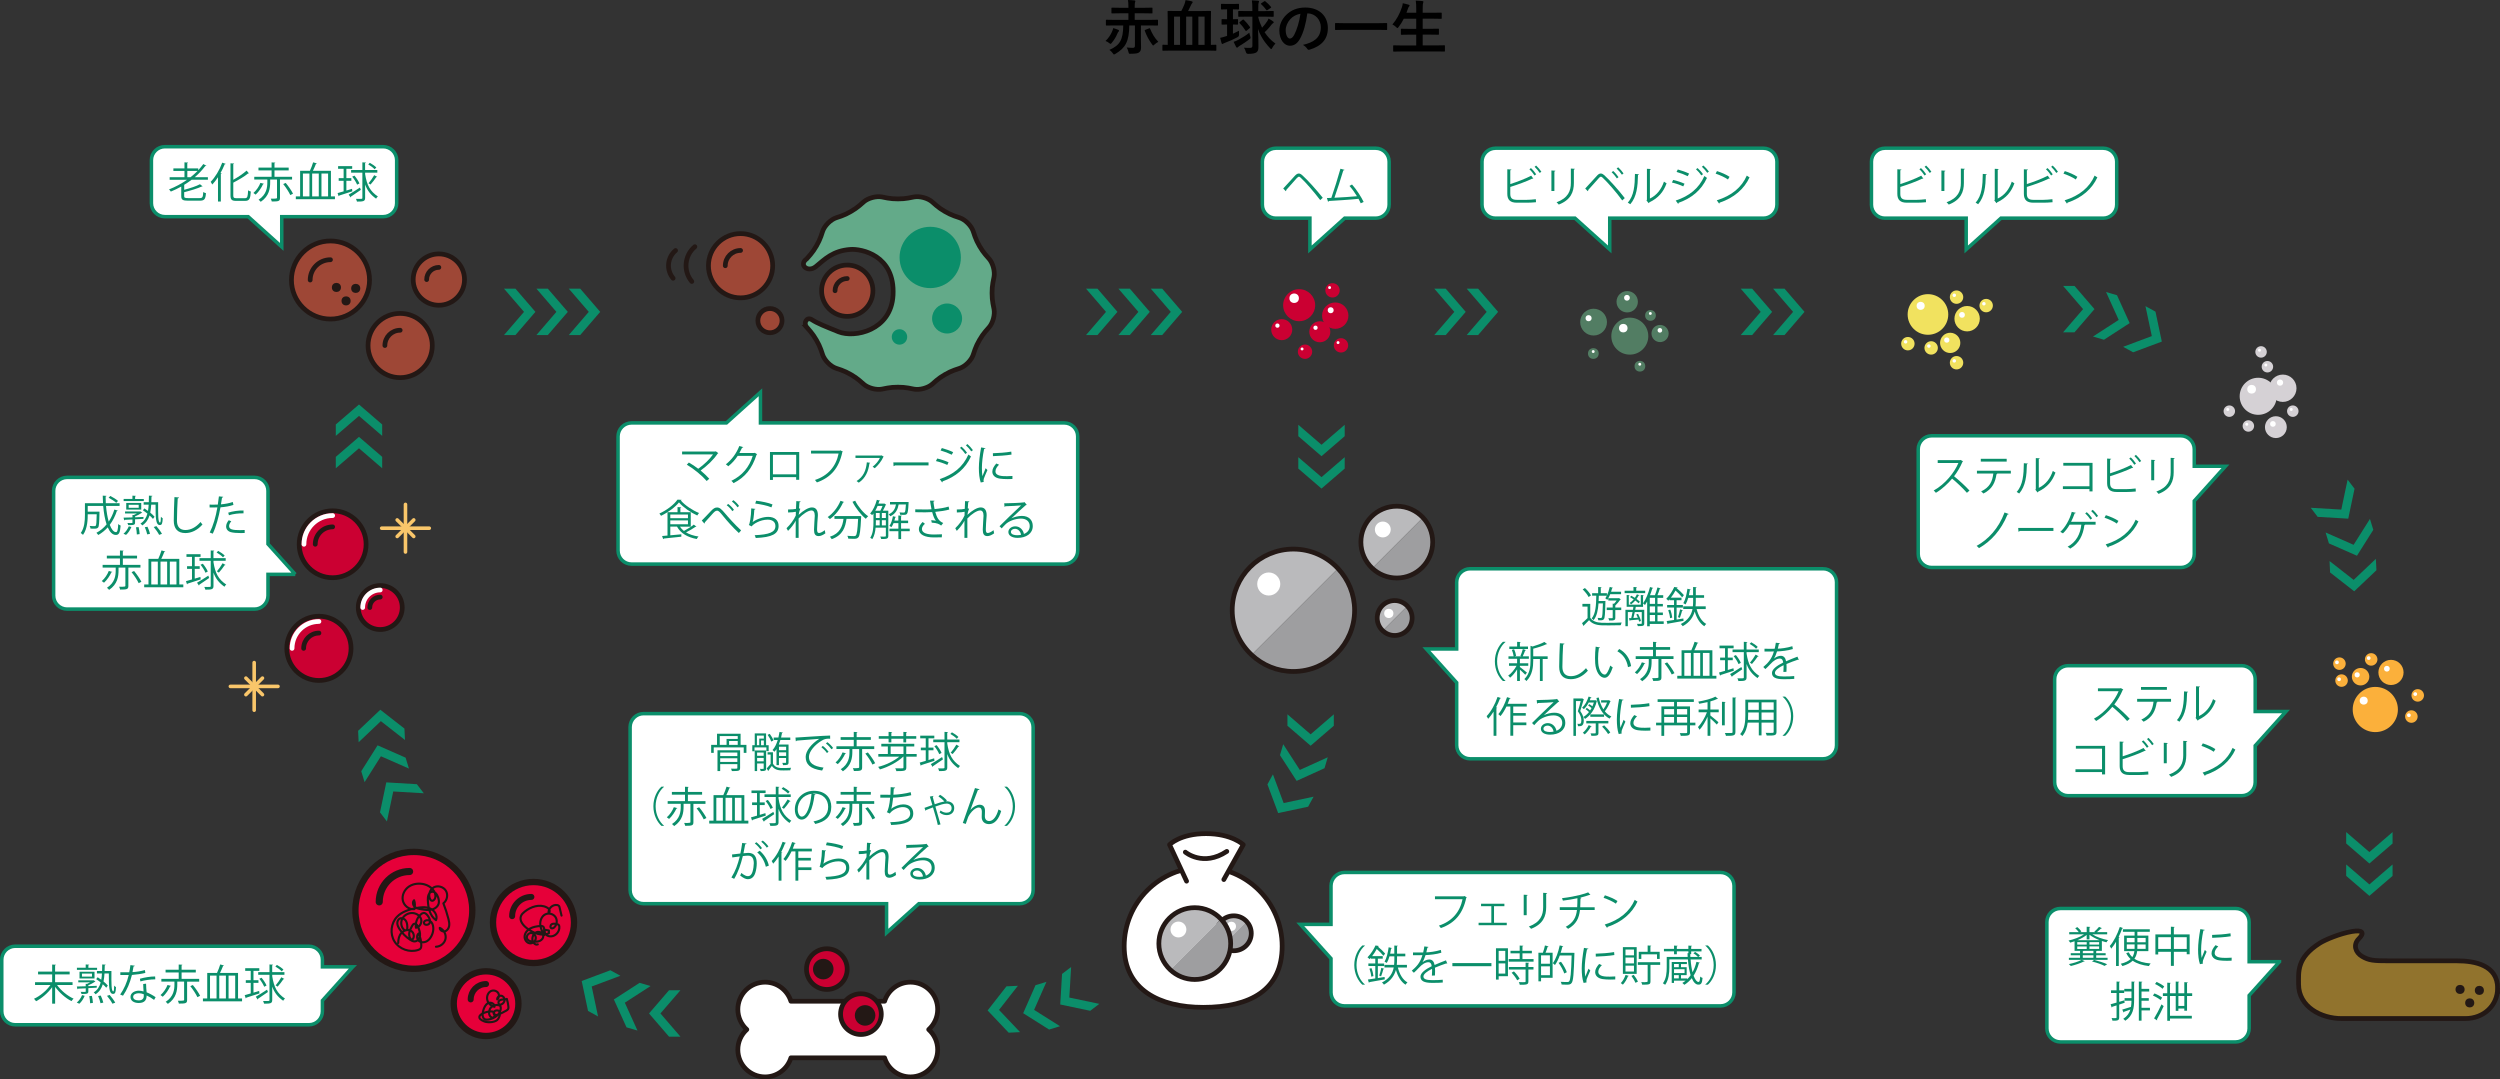<?xml version="1.0" encoding="UTF-8"?><svg id="b" xmlns="http://www.w3.org/2000/svg" width="1181.46" height="510.05" viewBox="0 0 1181.46 510.05"><rect x="0" y="0" width="1181.46" height="510.05" fill="#333333" stroke="none"/><defs><style>.d{stroke:#f9c66a;stroke-width:1.69px;}.d,.e,.f,.g,.h,.i,.j,.k,.l,.m,.n{stroke-linecap:round;stroke-linejoin:round;}.d,.e,.f,.g,.h,.l,.m{fill:none;}.o{fill:#231815;}.e{stroke-width:2.21px;}.e,.f{stroke:#fff;}.f,.p,.g,.i,.k,.q,.n{stroke-width:2.25px;}.r{fill:#d5d1d5;}.s{fill:#bababc;}.p{fill:#91732d;}.p,.g,.h,.i,.j,.k,.l,.m,.q,.n{stroke:#231815;}.p,.t,.q{stroke-miterlimit:10;}.u,.t,.i{fill:#fff;}.h{stroke-width:2.83px;}.t{stroke:#0b8e6a;stroke-width:1.66px;}.v{fill:#0b8e6a;}.w{fill:#f1e25f;}.x{fill:#9e9ea0;}.j{fill:#e60039;stroke-width:3px;}.k,.y{fill:#cb0032;}.l{stroke-width:3.36px;}.q{fill:#63aa89;}.z{fill:#fbb03b;}.aa{fill:#527d63;}.n{fill:#9e4736;}</style></defs><g id="c"><path class="t" d="M502.93,199.86h-143.55v-14.48l-16.09,14.48h-44.84c-3.5,0-6.37,2.87-6.37,6.37v53.98c0,3.5,2.87,6.37,6.37,6.37h204.48c3.5,0,6.37-2.87,6.37-6.37v-53.98c0-3.5-2.87-6.37-6.37-6.37Z"/><path class="t" d="M481.87,337.24h-177.72c-3.5,0-6.37,2.87-6.37,6.37v77.09c0,3.5,2.87,6.37,6.37,6.37h114.83v13.72l15.25-13.72h47.64c3.5,0,6.37-2.87,6.37-6.37v-77.09c0-3.5-2.87-6.37-6.37-6.37Z"/><path class="t" d="M181.09,69.32h-103.17c-3.5,0-6.37,2.87-6.37,6.37v20.33c0,3.5,2.87,6.37,6.37,6.37h39.37l15.86,14.28v-14.28h47.94c3.5,0,6.37-2.87,6.37-6.37v-20.33c0-3.5-2.87-6.37-6.37-6.37Z"/><path class="t" d="M650.12,70.04h-47.18c-3.5,0-6.37,2.87-6.37,6.37v20.33c0,3.5,2.87,6.37,6.37,6.37h16.1v14.78l16.42-14.78h14.66c3.5,0,6.37-2.87,6.37-6.37v-20.33c0-3.5-2.87-6.37-6.37-6.37Z"/><path class="t" d="M993.95,70.04h-103.17c-3.5,0-6.37,2.87-6.37,6.37v20.33c0,3.5,2.87,6.37,6.37,6.37h38.41v14.78l16.42-14.78h48.34c3.5,0,6.37-2.87,6.37-6.37v-20.33c0-3.5-2.87-6.37-6.37-6.37Z"/><path class="t" d="M833.38,70.04h-126.64c-3.5,0-6.37,2.87-6.37,6.37v20.33c0,3.5,2.87,6.37,6.37,6.37h37.58l16.42,14.78v-14.78h72.64c3.5,0,6.37-2.87,6.37-6.37v-20.33c0-3.5-2.87-6.37-6.37-6.37Z"/><path class="t" d="M166.72,456.91h-14.35v-3.37c0-3.5-2.87-6.37-6.37-6.37H7.2c-3.5,0-6.37,2.87-6.37,6.37v24.38c0,3.5,2.87,6.37,6.37,6.37h138.8c3.5,0,6.37-2.87,6.37-6.37v-5.06l14.35-15.95Z"/><path class="t" d="M861.55,268.78h-166.78c-3.5,0-6.37,2.87-6.37,6.37v31.55h-14.32l14.32,15.91v29.62c0,3.5,2.87,6.37,6.37,6.37h166.78c3.5,0,6.37-2.87,6.37-6.37v-77.09c0-3.5-2.87-6.37-6.37-6.37Z"/><path class="t" d="M1051.72,220.35h-14.74v-8.04c0-3.5-2.87-6.37-6.37-6.37h-117.72c-3.5,0-6.37,2.87-6.37,6.37v49.52c0,3.5,2.87,6.37,6.37,6.37h117.72c3.5,0,6.37-2.87,6.37-6.37v-25.1l14.74-16.38Z"/><path class="t" d="M1080.31,336.25h-14.54v-15.29c0-3.5-2.87-6.37-6.37-6.37h-82.04c-3.5,0-6.37,2.87-6.37,6.37v48.71c0,3.5,2.87,6.37,6.37,6.37h82.04c3.5,0,6.37-2.87,6.37-6.37v-17.27l14.54-16.15Z"/><path class="t" d="M1077.26,454.48h-14.35v-18.78c0-3.5-2.87-6.37-6.37-6.37h-82.85c-3.5,0-6.37,2.87-6.37,6.37v50.33c0,3.5,2.87,6.37,6.37,6.37h82.85c3.5,0,6.37-2.87,6.37-6.37v-15.6l14.35-15.94Z"/><path class="t" d="M813.1,412.3h-177.72c-3.5,0-6.37,2.87-6.37,6.37v18.17h-14.52l14.52,16.14v16.02c0,3.5,2.87,6.37,6.37,6.37h177.72c3.5,0,6.37-2.87,6.37-6.37v-50.33c0-3.5-2.87-6.37-6.37-6.37Z"/><path class="t" d="M139.54,271.43l-12.89-14.33v-25.13c0-3.5-2.87-6.37-6.37-6.37H31.71c-3.5,0-6.37,2.87-6.37,6.37v49.52c0,3.5,2.87,6.37,6.37,6.37h88.57c3.5,0,6.37-2.87,6.37-6.37v-10.06h12.89Z"/><path class="i" d="M605.93,447.15c0,20.62-14.93,28.91-37.33,28.91-20.62,0-37.33-8.29-37.33-28.91s16.72-37.33,37.33-37.33,37.33,16.72,37.33,37.33Z"/><path class="s" d="M611.24,259.49c-15.97,0-28.92,12.95-28.92,28.92,0,8.32,3.54,15.81,9.17,21.08l40.83-40.83c-5.28-5.63-12.76-9.17-21.08-9.17Z"/><path class="x" d="M632.32,268.66l-40.83,40.83c5.17,4.85,12.1,7.84,19.75,7.84,15.97,0,28.92-12.95,28.92-28.92,0-7.65-2.99-14.58-7.84-19.75Z"/><polygon class="v" points="635.48 206.14 635.48 200.75 624.52 210.19 613.56 200.75 613.56 206.14 624.52 215.59 635.48 206.14"/><polygon class="v" points="635.48 221.45 635.48 216.05 624.52 225.49 613.56 216.05 613.56 221.45 624.52 230.89 635.48 221.45"/><polygon class="v" points="1130.69 398.62 1130.69 393.23 1119.73 402.67 1108.77 393.23 1108.77 398.62 1119.73 408.07 1130.69 398.62"/><polygon class="v" points="1130.69 413.93 1130.69 408.53 1119.73 417.97 1108.77 408.53 1108.77 413.93 1119.73 423.37 1130.69 413.93"/><polygon class="v" points="180.61 215.9 180.61 221.3 169.65 211.85 158.69 221.3 158.69 215.9 169.65 206.46 180.61 215.9"/><polygon class="v" points="180.61 200.6 180.61 205.99 169.65 196.55 158.69 205.99 158.69 200.6 169.65 191.16 180.61 200.6"/><path class="v" d="M34.3,465.49h-7.35c1.87,2.63,5,5.2,7.83,6.46-.34.28-.76.8-1,1.16-2.77-1.38-5.74-3.99-7.73-6.76v7.97h-1.4v-7.81c-1.97,2.77-4.9,5.26-7.61,6.66-.24-.36-.68-.88-.98-1.16,2.83-1.28,5.92-3.83,7.77-6.52h-7.27v-1.33h8.09v-3.67h-6.66v-1.31h6.66v-3.35l1.81.1c-.02.14-.14.24-.42.28v2.97h6.88v1.31h-6.88v3.67h8.25v1.33Z"/><path class="v" d="M40.02,470.61c-.56,1.34-1.47,2.83-2.53,3.73-.28-.12-.58-.24-1.21-.54,1.02-.8,1.97-2.19,2.51-3.53l1.24.34ZM45.74,465.88l-.04.88c-1.32.08-2.67.16-3.95.22v1.5c0,.64-.14.92-.64,1.08-.5.18-1.31.18-2.59.18-.06-.32-.24-.7-.4-1.02.6.02,1.12.04,1.5.04.8,0,.9,0,.9-.3v-1.39l-3.59.16c-.04.16-.16.24-.3.28l-.32-1.3c1.16-.02,2.61-.06,4.2-.12v-1.16l.62.04c.5-.22,1.04-.48,1.49-.74h-5.62v-.94h7.03l.2-.06.88.62c-.04.06-.16.12-.26.12-.78.56-2.01,1.2-3.11,1.65v.42l3.99-.16ZM45.88,457.35v1h-9.53v-1h4.15v-1.57l1.67.12c-.02.14-.14.22-.4.26v1.2h4.1ZM44.67,462.4h-7.09v-3.17h7.09v3.17ZM38.73,460.1v1.44h4.74v-1.44h-4.74ZM42.59,474.13c-.02-.86-.18-2.29-.4-3.39l1.24-.1c.26,1.08.46,2.49.48,3.31l-1.32.18ZM52.66,458.87c-.04,6.18-.06,9.65.88,9.65.32-.02.4-1.22.42-2.75.24.28.62.6.86.76-.12,2.39-.36,3.17-1.38,3.17-1.95,0-1.99-3.27-2.01-9.65h-2.05c-.08,1.36-.22,2.61-.46,3.77.84.68,1.57,1.38,2.03,1.95l-.74,1.02c-.4-.5-.96-1.06-1.63-1.65-.6,1.97-1.63,3.57-3.43,4.74-.16-.28-.56-.68-.86-.88,1.77-1.12,2.75-2.69,3.29-4.72-.7-.56-1.43-1.1-2.13-1.55l.7-.9c.56.34,1.14.74,1.71,1.18.16-.92.26-1.89.32-2.95h-2.37v-1.18h2.43c.04-.98.04-2.01.06-3.09l1.65.1c-.02.18-.16.28-.44.3-.02.94-.04,1.83-.08,2.69h3.23ZM47.5,474.11c-.16-.88-.66-2.33-1.14-3.41l1.26-.22c.5,1.06,1.02,2.47,1.2,3.33l-1.32.3ZM53.12,474.33c-.48-1-1.57-2.57-2.55-3.71l1.26-.42c.98,1.12,2.09,2.63,2.63,3.65l-1.33.48Z"/><path class="v" d="M63.73,456.38c-.06.16-.26.32-.62.34-.14.88-.32,1.91-.5,2.69,1.95-.12,4.12-.46,5.86-.98l.22,1.36c-1.85.46-4.04.78-6.34.96-.96,3.83-2.27,6.93-4.22,9.8l-1.34-.54c1.81-2.61,3.19-5.6,4.05-9.23h-3.97v-1.29h2.37c.62,0,1.26-.02,1.83-.02.24-1.06.42-2.19.56-3.37l2.09.28ZM69.03,464.87c.02,1.61.14,2.71.26,4.08,1.28.5,2.93,1.36,4.25,2.31l-.72,1.28c-1.1-.84-2.45-1.61-3.53-2.09,0,1.99-.8,3.55-3.73,3.55-2.21,0-3.91-1-3.89-2.87,0-1.99,2.09-2.95,3.93-2.95.72,0,1.46.14,2.25.36-.08-1.28-.18-2.57-.18-3.51l1.36-.16ZM67.93,469.85c-.82-.32-1.65-.46-2.37-.46-1.2,0-2.61.48-2.63,1.71,0,1.14,1.12,1.67,2.67,1.67,1.43,0,2.35-.7,2.35-2.01,0-.32,0-.62-.02-.92ZM73.39,462.82c-2.25.02-4.98.38-7.05.98l-.22-1.26c2.27-.66,5.02-1.08,7.19-1.08l.08,1.36Z"/><path class="v" d="M80.83,465.92c-.06.14-.2.2-.42.2-.68,1.53-2.03,3.61-3.49,4.92-.28-.24-.76-.6-1.06-.78,1.43-1.22,2.71-3.17,3.31-4.78l1.65.44ZM94.16,463.91h-5.74v8.69c0,1.55-.68,1.69-3.89,1.69-.06-.4-.28-.96-.48-1.36.5.02.98.02,1.39.02q1.57,0,1.57-.36v-8.69h-3.23v1.26c0,2.87-.42,6.54-4.46,9.27-.22-.3-.68-.76-1.02-.98,3.81-2.49,4.14-5.8,4.14-8.31v-1.24h-6.18v-1.29h8.19v-3.03h-6.2v-1.29h6.2v-2.47l1.75.1c-.02.14-.12.24-.38.28v2.09h6.71v1.29h-6.71v3.03h8.31v1.29ZM91.13,465.5c1.3,1.57,2.79,3.73,3.45,5.1-.3.14-.6.28-1.29.64-.62-1.38-2.05-3.59-3.35-5.2l1.2-.54Z"/><path class="v" d="M112.5,471.86h1.89v1.34h-18.49v-1.34h2.03v-12.08h4.62c.58-1.2,1.18-2.83,1.53-4.01l1.79.52c-.08.12-.22.2-.46.22-.36.96-.92,2.21-1.43,3.27h8.51v12.08ZM99.25,461.06v10.8h3.09v-10.8h-3.09ZM106.75,471.86v-10.8h-3.13v10.8h3.13ZM111.15,461.06h-3.13v10.8h3.13v-10.8Z"/><path class="v" d="M119.79,469.11c.88-.26,1.77-.54,2.67-.82l.16,1.18c-2.29.76-4.7,1.53-6.22,2.01-.02.16-.12.26-.26.32l-.5-1.5c.78-.22,1.77-.5,2.85-.82v-5h-2.33v-1.26h2.33v-4.4h-2.61v-1.25h6.66v1.25h-2.75v4.4h2.35v1.26h-2.35v4.62ZM120.88,471.03c1.35-.76,3.39-2.07,5.32-3.33l.42,1.1c-1.69,1.2-3.53,2.43-4.7,3.21.02.16-.06.3-.16.36l-.88-1.33ZM128.65,460.68v.66c.8,5.22,2.35,8.11,6.04,10.58-.32.22-.7.66-.86,1.02-2.61-1.85-4.18-3.89-5.18-6.68v6.32c0,1.62-.82,1.75-3.85,1.75-.08-.36-.3-.94-.48-1.29.52.02,1,.02,1.4.02,1.55,0,1.63,0,1.63-.46v-11.92h-5.32v-1.26h5.32v-3.63l1.69.1c-.02.16-.14.24-.4.28v3.25h5.78v1.26h-5.78ZM123.61,462.06c.94,1.12,1.95,2.67,2.35,3.69l-1.1.58c-.4-1.04-1.38-2.63-2.31-3.79l1.06-.48ZM130.87,456c1.1.6,2.43,1.52,3.07,2.21l-.8.84c-.62-.7-1.91-1.67-3.01-2.29l.74-.76ZM134.35,462.64c-.08.1-.24.14-.44.14-.66,1.02-1.83,2.53-2.71,3.49-.02,0-.94-.6-.94-.6.86-.98,2.03-2.65,2.69-3.83l1.39.8Z"/><polygon class="v" points="518.64 136.42 513.24 136.42 522.68 147.38 513.24 158.34 518.64 158.34 528.08 147.38 518.64 136.42"/><polygon class="v" points="533.94 136.42 528.54 136.42 537.98 147.38 528.54 158.34 533.94 158.34 543.38 147.38 533.94 136.42"/><polygon class="v" points="549.24 136.42 543.84 136.42 553.29 147.38 543.84 158.34 549.24 158.34 558.68 147.38 549.24 136.42"/><polygon class="v" points="980.38 135.12 974.99 135.12 984.43 146.08 974.99 157.04 980.38 157.04 989.82 146.08 980.38 135.12"/><polygon class="v" points="1000.46 139.52 995.28 138 1001.26 151.18 989.11 159.04 994.29 160.56 1006.44 152.69 1000.46 139.52"/><polygon class="v" points="1018.64 147.27 1013.91 144.68 1016.91 158.83 1003.36 163.9 1008.09 166.49 1021.64 161.43 1018.64 147.27"/><polygon class="v" points="1112.72 230.96 1109.44 226.67 1106.46 240.82 1092.02 239.97 1095.29 244.26 1109.74 245.11 1112.72 230.96"/><polygon class="v" points="1121.58 250.39 1120 245.23 1112.28 257.47 1099.04 251.64 1100.61 256.8 1113.86 262.63 1121.58 250.39"/><polygon class="v" points="1123.06 269.49 1122.8 264.1 1112.3 274.05 1100.91 265.14 1101.16 270.53 1112.56 279.44 1123.06 269.49"/><polygon class="v" points="630.34 342.98 630.34 337.58 619.38 347.03 608.42 337.58 608.42 342.98 619.38 352.42 630.34 342.98"/><polygon class="v" points="625.94 363.05 627.46 357.88 614.28 363.86 606.42 351.71 604.9 356.89 612.77 369.03 625.94 363.05"/><polygon class="v" points="618.19 381.24 620.78 376.5 606.63 379.51 601.56 365.96 598.97 370.69 604.03 384.24 618.19 381.24"/><polygon class="v" points="515.21 477.69 519.5 474.41 505.34 471.43 506.2 456.99 501.91 460.26 501.05 474.7 515.21 477.69"/><polygon class="v" points="495.78 486.55 500.94 484.97 488.7 477.25 494.53 464.01 489.37 465.58 483.54 478.82 495.78 486.55"/><polygon class="v" points="476.68 488.03 482.07 487.77 472.12 477.27 481.03 465.87 475.64 466.13 466.73 477.53 476.68 488.03"/><polygon class="v" points="316.16 489.9 321.56 489.9 312.11 478.94 321.56 467.98 316.16 467.98 306.72 478.94 316.16 489.9"/><polygon class="v" points="296.08 485.51 301.26 487.02 295.28 473.85 307.43 465.99 302.25 464.47 290.1 472.33 296.08 485.51"/><polygon class="v" points="277.9 477.75 282.63 480.35 279.63 466.2 293.18 461.13 288.45 458.53 274.9 463.6 277.9 477.75"/><polygon class="v" points="179.58 383.9 182.85 388.19 185.84 374.03 200.28 374.89 197 370.6 182.56 369.74 179.58 383.9"/><polygon class="v" points="170.72 364.46 172.3 369.62 180.02 357.39 193.26 363.22 191.68 358.06 178.44 352.23 170.72 364.46"/><polygon class="v" points="169.24 345.37 169.49 350.76 179.99 340.8 191.39 349.71 191.13 344.32 179.73 335.41 169.24 345.37"/><polygon class="v" points="683.23 136.42 677.83 136.42 687.28 147.38 677.83 158.34 683.23 158.34 692.67 147.38 683.23 136.42"/><polygon class="v" points="698.53 136.42 693.14 136.42 702.58 147.38 693.14 158.34 698.53 158.34 707.98 147.38 698.53 136.42"/><polygon class="v" points="828.04 136.42 822.64 136.42 832.08 147.38 822.64 158.34 828.04 158.34 837.48 147.38 828.04 136.42"/><polygon class="v" points="843.34 136.42 837.94 136.42 847.39 147.38 837.94 158.34 843.34 158.34 852.78 147.38 843.34 136.42"/><polygon class="v" points="243.59 136.42 238.19 136.42 247.64 147.38 238.19 158.34 243.59 158.34 253.03 147.38 243.59 136.42"/><polygon class="v" points="258.89 136.42 253.5 136.42 262.94 147.38 253.5 158.34 258.89 158.34 268.34 147.38 258.89 136.42"/><polygon class="v" points="274.2 136.42 268.8 136.42 278.24 147.38 268.8 158.34 274.2 158.34 283.64 147.38 274.2 136.42"/><path class="v" d="M350,352.02h2.75v3.77h-1.28v-2.59h-14.17v2.59h-1.22v-3.77h2.77v-5.26h11.14v5.26ZM349.76,354.55v8.37c0,.72-.18,1.08-.74,1.28-.58.18-1.57.2-3.15.2-.06-.36-.24-.82-.42-1.14.62.02,1.18.02,1.63.02,1.24,0,1.38,0,1.38-.38v-1.77h-8.11v3.25h-1.28v-9.82h10.68ZM340.15,347.85v4.16h3.21v-2.81h5.28v-1.36h-8.49ZM348.46,355.64h-8.11v1.65h8.11v-1.65ZM340.35,360.07h8.11v-1.73h-8.11v1.73ZM348.64,352.02v-1.83h-4.09v1.83h4.09Z"/><path class="v" d="M363.26,354.97h-1.08v-1.77h-5.62v1.85h-1.04v-2.87h1.16v-5.58h5.36v5.58h1.22v2.79ZM362.06,354.65v8.47c0,1.18-.52,1.28-2.57,1.28-.04-.3-.2-.74-.36-1.04.36,0,.7.02.96.02.76,0,.82-.02.82-.28v-2.29h-3.11v3.59h-1.14v-9.75h5.4ZM357.71,347.65v4.52h1.1v-3.13h2.17v-1.39h-3.27ZM360.9,355.64h-3.11v1.55h3.11v-1.55ZM357.8,359.79h3.11v-1.61h-3.11v1.61ZM360.98,352.18v-2.25h-1.32v2.25h1.32ZM365.29,355.49v5.42c1.14,2.05,3.31,2.05,4.7,2.05,1.24,0,2.85-.04,3.85-.12-.16.3-.32.84-.38,1.2-.8.04-2.03.06-3.11.06-1.95,0-4.07,0-5.58-2.13-.54.76-1.1,1.49-1.57,2.11.02.14-.02.24-.14.3l-.72-1.23c.58-.6,1.25-1.38,1.85-2.13v-4.44h-1.45v-1.08h2.55ZM363.77,346.8c.74.96,1.49,2.27,1.75,3.13l-1.06.52c-.26-.86-.98-2.19-1.69-3.19l1-.46ZM366.96,361.6v-7.59c-.3.46-.62.88-.98,1.25-.2-.22-.6-.62-.88-.82,1.06-1.12,1.85-2.79,2.45-4.74h-1.91v-1.16h2.23c.2-.86.38-1.73.52-2.65l1.59.32c-.06.14-.18.22-.42.24-.12.7-.28,1.41-.44,2.09h4.36v1.16h-4.68c-.22.76-.46,1.47-.74,2.15h4.6v8.41c0,1.28-.58,1.33-2.59,1.33-.06-.32-.22-.78-.38-1.08.74.02,1.35.02,1.53.02.2-.02.26-.08.26-.28v-2.03h-3.37v3.37h-1.18ZM371.51,352.91h-3.37v1.63h3.37v-1.63ZM368.14,357.24h3.37v-1.71h-3.37v1.71Z"/><path class="v" d="M375.94,348.57c1.5-.06,13.77-.94,16.36-.96l.02,1.5c-.26-.02-.5-.02-.74-.02-1.16,0-2.13.2-3.41,1.02-2.99,1.79-5.88,5-5.88,7.57,0,2.79,1.95,4.44,6.89,5.08l-.66,1.39c-5.66-.82-7.77-2.93-7.77-6.48,0-2.81,2.77-6.22,6.42-8.51-2.19.16-8.07.6-10.64.84-.06.16-.28.3-.44.32l-.16-1.75ZM388.85,352.5c.96.72,2.09,1.89,2.71,2.75l-.76.62c-.56-.88-1.77-2.11-2.63-2.77l.68-.6ZM391,350.74c.98.72,2.13,1.87,2.71,2.75l-.76.6c-.54-.8-1.69-2.03-2.63-2.75l.68-.6Z"/><path class="v" d="M399.84,356c-.06.14-.2.2-.42.2-.68,1.54-2.03,3.61-3.49,4.92-.28-.24-.76-.6-1.06-.78,1.43-1.21,2.71-3.17,3.31-4.78l1.65.44ZM413.17,353.99h-5.74v8.69c0,1.55-.68,1.69-3.89,1.69-.06-.4-.28-.96-.48-1.35.5.02.98.02,1.39.02q1.58,0,1.58-.36v-8.69h-3.23v1.25c0,2.87-.42,6.54-4.46,9.27-.22-.3-.68-.76-1.02-.98,3.81-2.49,4.14-5.8,4.14-8.31v-1.24h-6.18v-1.3h8.19v-3.03h-6.2v-1.3h6.2v-2.47l1.75.1c-.02.14-.12.24-.38.28v2.09h6.71v1.3h-6.71v3.03h8.31v1.3ZM410.14,355.58c1.3,1.57,2.79,3.73,3.45,5.1-.3.14-.6.28-1.29.64-.62-1.38-2.05-3.59-3.35-5.2l1.2-.54Z"/><path class="v" d="M433.21,356.34v1.25h-4.9v5.06c0,.94-.24,1.31-.92,1.53-.72.22-1.95.24-3.79.24-.08-.4-.3-.94-.52-1.34.92.02,1.77.04,2.41.04,1.39,0,1.47,0,1.47-.5v-5.04h-.12c-2.55,2.49-7.09,4.92-11.02,6.04-.18-.38-.52-.88-.84-1.2,3.51-.82,7.51-2.77,10-4.84h-9.9v-1.25h4.5v-3.57h-3.09v-1.24h15.58v1.24h-3.79v3.57h4.9ZM419.93,350.84v-1.73h-4.64v-1.24h4.64v-1.99l1.71.1c-.02.14-.14.24-.4.28v1.61h5.68v-1.99l1.73.1c-.02.16-.12.24-.4.28v1.61h4.76v1.24h-4.76v1.73h-1.33v-1.73h-5.68v1.73h-1.32ZM420.91,352.77v3.57h6.06v-3.57h-6.06Z"/><path class="v" d="M438.79,359.19c.88-.26,1.77-.54,2.67-.82l.16,1.18c-2.29.76-4.7,1.54-6.22,2.01-.02.16-.12.26-.26.32l-.5-1.49c.78-.22,1.77-.5,2.85-.82v-5h-2.33v-1.25h2.33v-4.4h-2.61v-1.26h6.66v1.26h-2.75v4.4h2.35v1.25h-2.35v4.62ZM439.89,361.1c1.35-.76,3.39-2.07,5.32-3.33l.42,1.1c-1.69,1.2-3.53,2.43-4.7,3.21.02.16-.06.3-.16.36l-.88-1.33ZM447.66,350.76v.66c.8,5.22,2.35,8.11,6.04,10.58-.32.22-.7.66-.86,1.02-2.61-1.85-4.18-3.89-5.18-6.68v6.32c0,1.61-.82,1.75-3.85,1.75-.08-.36-.3-.94-.48-1.3.52.02,1,.02,1.4.02,1.55,0,1.63,0,1.63-.46v-11.92h-5.32v-1.25h5.32v-3.63l1.69.1c-.02.16-.14.24-.4.28v3.25h5.78v1.25h-5.78ZM442.62,352.14c.94,1.12,1.95,2.67,2.35,3.69l-1.1.58c-.4-1.04-1.38-2.63-2.31-3.79l1.06-.48ZM449.87,346.08c1.1.6,2.43,1.51,3.07,2.21l-.8.84c-.62-.7-1.91-1.67-3.01-2.29l.74-.76ZM453.36,352.71c-.08.1-.24.14-.44.14-.66,1.02-1.83,2.53-2.71,3.49-.02,0-.94-.6-.94-.6.86-.98,2.03-2.65,2.69-3.83l1.39.8Z"/><path class="v" d="M313.79,371.86c-2.17,1.81-3.95,5.14-3.95,9.17s1.83,7.41,3.95,9.17v.1h-1.2c-2.01-1.81-3.81-5.16-3.81-9.27s1.79-7.45,3.81-9.27h1.2v.1Z"/><path class="v" d="M320.1,381.9c-.06.14-.2.2-.42.2-.68,1.53-2.03,3.61-3.49,4.92-.28-.24-.76-.6-1.06-.78,1.43-1.21,2.71-3.17,3.31-4.78l1.65.44ZM333.43,379.89h-5.74v8.69c0,1.55-.68,1.69-3.89,1.69-.06-.4-.28-.96-.48-1.36.5.02.98.02,1.39.02q1.57,0,1.57-.36v-8.69h-3.23v1.26c0,2.87-.42,6.54-4.46,9.27-.22-.3-.68-.76-1.02-.98,3.81-2.49,4.14-5.8,4.14-8.31v-1.24h-6.18v-1.29h8.19v-3.03h-6.2v-1.29h6.2v-2.47l1.75.1c-.02.14-.12.24-.38.28v2.09h6.71v1.29h-6.71v3.03h8.31v1.29ZM330.4,381.48c1.3,1.57,2.79,3.73,3.45,5.1-.3.14-.6.28-1.29.64-.62-1.38-2.05-3.59-3.35-5.2l1.2-.54Z"/><path class="v" d="M351.77,387.84h1.89v1.34h-18.49v-1.34h2.03v-12.08h4.62c.58-1.2,1.18-2.83,1.53-4.01l1.79.52c-.08.12-.22.2-.46.22-.36.96-.92,2.21-1.43,3.27h8.51v12.08ZM338.52,377.04v10.8h3.09v-10.8h-3.09ZM346.01,387.84v-10.8h-3.13v10.8h3.13ZM350.42,377.04h-3.13v10.8h3.13v-10.8Z"/><path class="v" d="M359.05,385.09c.88-.26,1.77-.54,2.67-.82l.16,1.18c-2.29.76-4.7,1.53-6.22,2.01-.02.16-.12.26-.26.32l-.5-1.5c.78-.22,1.77-.5,2.85-.82v-5h-2.33v-1.26h2.33v-4.4h-2.61v-1.25h6.66v1.25h-2.75v4.4h2.35v1.26h-2.35v4.62ZM360.15,387c1.35-.76,3.39-2.07,5.32-3.33l.42,1.1c-1.69,1.2-3.53,2.43-4.7,3.21.02.16-.06.3-.16.36l-.88-1.33ZM367.92,376.66v.66c.8,5.22,2.35,8.11,6.04,10.58-.32.22-.7.66-.86,1.02-2.61-1.85-4.18-3.88-5.18-6.68v6.32c0,1.61-.82,1.75-3.85,1.75-.08-.36-.3-.94-.48-1.3.52.02,1,.02,1.4.02,1.55,0,1.63,0,1.63-.46v-11.92h-5.32v-1.25h5.32v-3.63l1.69.1c-.02.16-.14.24-.4.28v3.25h5.78v1.25h-5.78ZM362.88,378.04c.94,1.12,1.95,2.67,2.35,3.69l-1.1.58c-.4-1.04-1.38-2.63-2.31-3.79l1.06-.48ZM370.13,371.98c1.1.6,2.43,1.51,3.07,2.21l-.8.84c-.62-.7-1.91-1.67-3.01-2.29l.74-.76ZM373.62,378.61c-.08.1-.24.14-.44.14-.66,1.02-1.83,2.53-2.71,3.49-.02,0-.94-.6-.94-.6.86-.98,2.03-2.65,2.69-3.83l1.39.8Z"/><path class="v" d="M385.42,375.41c-.08.18-.24.32-.5.32-.72,6.2-2.79,11.6-6.1,11.6-1.67,0-3.19-1.67-3.19-4.82,0-4.78,3.73-8.79,8.97-8.79,5.76,0,8.25,3.65,8.25,7.53,0,4.74-2.75,7.04-7.57,8.15-.18-.32-.52-.86-.84-1.21,4.58-.88,6.93-3.11,6.93-6.88,0-3.29-2.11-6.28-6.78-6.28-.2,0-.42.02-.6.04l1.42.34ZM383.51,375.15c-4.03.5-6.52,3.83-6.52,7.31,0,2.13.92,3.47,1.87,3.47,2.41,0,4.15-5.32,4.64-10.78Z"/><path class="v" d="M399.84,381.9c-.06.14-.2.2-.42.2-.68,1.53-2.03,3.61-3.49,4.92-.28-.24-.76-.6-1.06-.78,1.43-1.21,2.71-3.17,3.31-4.78l1.65.44ZM413.17,379.89h-5.74v8.69c0,1.55-.68,1.69-3.89,1.69-.06-.4-.28-.96-.48-1.36.5.02.98.02,1.39.02q1.57,0,1.57-.36v-8.69h-3.23v1.26c0,2.87-.42,6.54-4.46,9.27-.22-.3-.68-.76-1.02-.98,3.81-2.49,4.14-5.8,4.14-8.31v-1.24h-6.18v-1.29h8.19v-3.03h-6.2v-1.29h6.2v-2.47l1.75.1c-.02.14-.12.24-.38.28v2.09h6.71v1.29h-6.71v3.03h8.31v1.29ZM410.14,381.48c1.3,1.57,2.79,3.73,3.45,5.1-.3.14-.6.28-1.29.64-.62-1.38-2.05-3.59-3.35-5.2l1.2-.54Z"/><path class="v" d="M430.66,375.8c-2.59.66-6.2,1.08-8.57,1.16-.26,2.49-.62,4.54-.94,5.28,1.55-1.25,3.97-2.11,5.66-2.11,2.97,0,4.78,1.59,4.78,4.28,0,3.97-4.01,5.3-10.48,5.46-.08-.38-.22-.98-.4-1.32,5.72-.12,9.43-1.1,9.43-4.1,0-1.79-1.2-3.03-3.51-3.03-1.77,0-4.82,1.08-6.14,3.05l-1.4-.66c.64-.72,1.3-3.57,1.59-6.83h-4.66v-1.4c.84.02,3.29.02,4.78.02.08-1.14.12-2.41.12-3.61l2.11.2c-.04.34-.28.4-.64.44-.04,1-.1,2.01-.18,2.95,2.11-.06,5.78-.52,8.17-1.21l.26,1.43Z"/><path class="v" d="M436.9,381.78c.98-.3,2.61-.9,3.71-1.32-.48-1.61-.9-3.11-1.18-4.01l1.71-.32c.02.2-.08.32-.36.44.36,1.24.62,2.25.96,3.51,1.81-.64,3.51-1.16,4.58-1.33-.74-.82-1.97-1.85-2.83-2.39l.76-.76c1.08.6,2.49,1.77,3.25,2.69l-.52.4c.18-.02.34-.02.52-.02,1.69.04,3.45.96,3.45,3.19s-1.69,3.35-3.55,3.35c-1.08,0-2.25-.32-3.35-1.22.12-.22.32-.66.42-.96.92.72,2.01,1.04,2.83,1.04,1.38,0,2.41-.64,2.41-2.19,0-1.28-.98-2.11-2.35-2.11s-3.29.66-5.32,1.38c.74,2.53,1.79,6.08,2.43,8.45l-1.28.28c-.48-2.31-1.59-5.96-2.29-8.31-.96.36-2.37.88-3.21,1.22,0,.14-.12.32-.28.38l-.52-1.38Z"/><path class="v" d="M455.02,388.9c1.47-4.22,3.93-11.28,4.7-13.39.38-1.08.9-2.59,1.04-3.09l2.15.56c-.1.28-.38.38-.78.38-1.1,2.73-2.79,7.39-3.53,9.39h.02c1.18-1.43,2.97-2.45,4.36-2.45,1.73,0,2.57,1.18,2.51,3.03l-.06,2.37c-.02,1.5.78,2.31,2.07,2.31,1.79,0,3.45-2.05,4.36-5.48.4.28.88.54,1.29.74-1.1,3.81-3.07,6.2-5.72,6.2-2.11,0-3.49-1.28-3.49-3.31,0-.38.06-2.21.06-2.63,0-1.25-.52-1.91-1.4-1.91-2.29,0-4.6,3.33-5.1,4.62-.28.7-.72,1.97-1.1,3.13l-1.42-.46Z"/><path class="v" d="M474.68,390.19c2.17-1.81,3.95-5.14,3.95-9.17s-1.83-7.41-3.95-9.17v-.1h1.2c2.03,1.81,3.81,5.16,3.81,9.27s-1.77,7.45-3.81,9.27h-1.2v-.1Z"/><path class="v" d="M352.83,398.64c-.04.24-.28.34-.66.36-.22,1.12-.58,3.05-.82,4.24.9-.1,1.71-.18,2.21-.18,3.03-.04,4.07,1.97,4.07,4.96,0,1.49-.28,3.27-.68,4.46-.62,2.03-1.89,3.01-3.55,3.01-.82,0-1.89-.34-3.61-1.73.22-.36.38-.8.54-1.21,1.59,1.24,2.43,1.51,3.05,1.51,1.14,0,1.81-.72,2.21-1.99.42-1.24.64-3.07.64-4.09-.02-2.27-.76-3.63-2.75-3.61-.6,0-1.42.08-2.43.2-1,4.07-2.17,7.55-4.09,10.76l-1.31-.64c1.93-3.09,3.03-6.18,3.96-9.96-1.02.12-2.47.3-3.55.48l-.12-1.39c.98-.12,2.61-.3,3.95-.46.3-1.46.62-3.25.86-5l2.07.28ZM357.45,398.02c.96.74,2.09,1.93,2.67,2.79l-.78.56c-.56-.86-1.75-2.11-2.63-2.77l.74-.58ZM361.92,409.62c-.66-2.87-2.23-5.28-4.07-6.79l1.16-.78c1.97,1.65,3.69,4.14,4.34,7.03l-1.43.54ZM360.46,397.24c.98.72,2.11,1.91,2.69,2.77l-.78.58c-.56-.86-1.75-2.13-2.63-2.79l.72-.56Z"/><path class="v" d="M367.98,404.75c-.8,1.3-1.67,2.45-2.57,3.41-.16-.32-.5-.96-.72-1.26,2.01-2.07,3.99-5.56,5.16-9.09l1.63.54c-.08.14-.22.2-.46.2-.54,1.44-1.17,2.85-1.89,4.21l.56.16c-.02.14-.14.22-.38.26v13.01h-1.34v-11.44ZM383.67,402.36h-6.4v3.07h5.92v1.26h-5.92v3.21h6.2v1.28h-6.2v5h-1.36v-13.81h-1.85c-.84,1.73-1.79,3.33-2.81,4.5-.24-.26-.72-.7-1.02-.92,1.61-1.83,3.17-4.98,4.11-8.01l1.71.5c-.08.14-.22.22-.48.22-.28.8-.58,1.62-.92,2.41h9.01v1.29Z"/><path class="v" d="M390.41,401.96c-.08.2-.24.3-.52.34-.16,2.95-.54,5.46-.82,5.88h.02c1.95-1.45,5-2.45,7.33-2.45,3.07,0,4.98,1.58,4.94,4.37-.06,3.67-3.09,5.3-10.8,5.62-.1-.38-.28-.94-.5-1.31,6.96-.3,9.75-1.44,9.8-4.29.02-1.91-1.32-3.07-3.65-3.07-3.69,0-7.01,2.21-7.57,3.19l-1.35-.66c.4-.38,1.1-3.95,1.14-7.85l1.97.24ZM390.75,398.1c2.71.32,5.78.94,7.73,1.75l-.5,1.38c-2.05-.88-5.02-1.45-7.65-1.81l.42-1.32Z"/><path class="v" d="M405.84,402.24c1.61,0,3.09-.14,3.75-.3.04-1.2.06-1.85.14-3.67l2.05.16c-.04.22-.22.36-.56.4-.08.88-.16,2.11-.2,2.85l.62.24c-.48.96-.68,2.13-.8,2.85,2.19-2.05,4.62-3.51,6.28-3.51,1.87,0,2.81,1.31,2.81,3.63,0,.26-.02.52-.04.78-.14,1.75-.34,4.24-.34,5.84,0,1.2.14,1.83.98,1.83.6,0,1.79-.6,2.65-1.34.04.4.2,1.22.28,1.52-1.02.74-2.21,1.29-3.13,1.29-1.67,0-2.23-1-2.23-3.07,0-1.04.36-6.52.36-6.54,0-1.73-.6-2.51-1.57-2.51-1.49,0-4,1.61-6.08,3.81,0,2.89,0,6.44.02,9.15h-1.4c.02-1.16,0-6.83.02-8.11-.7,1.39-2.05,3.21-3.63,4.8l-.72-1.26c1.65-1.55,3.51-3.97,4.38-6.02,0-.58.02-1.12.04-1.75-.7.16-2.15.32-3.67.34l-.02-1.41Z"/><path class="v" d="M431.63,406.43c1.32-.68,3.37-1.16,4.94-1.16,3.17,0,5.16,1.85,5.16,4.78,0,3.61-3.17,5.6-7.17,5.6-2.59,0-4.36-1.04-4.36-2.79,0-1.47,1.45-2.67,3.27-2.67,2.25,0,3.77,1.79,4.07,3.61,1.59-.6,2.75-1.87,2.75-3.73,0-2.15-1.59-3.53-4.11-3.53-2.99,0-5.92,1.33-7.23,2.61-.6.56-1.38,1.4-1.91,2.01l-1.02-1.02c1.79-1.87,7.49-7.31,10.2-9.84-1.16.16-5.14.32-7.41.4-.06.14-.26.26-.42.3l-.16-1.69c2.69-.02,7.83-.22,9.29-.44l.3-.14,1.06,1.29c-.1.08-.28.16-.48.18-1.41,1.16-5.2,4.7-6.75,6.2v.02ZM434.38,414.4c.6,0,1.29-.08,1.81-.2-.22-1.54-1.36-2.83-2.83-2.83-1.04,0-1.95.56-1.95,1.47,0,1.21,1.65,1.55,2.97,1.55Z"/><path class="v" d="M751.54,291.96c1.02,1.54,2.89,2.25,5.36,2.35.7.02,1.61.04,2.65.04,2.33,0,5.16-.06,6.83-.16-.16.3-.36.9-.44,1.28-1.39.04-3.63.08-5.68.08-1.28,0-2.47,0-3.35-.04-2.73-.1-4.64-.84-5.94-2.43-.84.9-1.69,1.77-2.41,2.45.02.18-.02.24-.16.32l-.76-1.36c.78-.64,1.73-1.51,2.61-2.39v-5.44h-2.43v-1.28h3.71v6.58ZM750.74,282.14c-.48-1.04-1.67-2.53-2.79-3.57l1.06-.68c1.14,1.04,2.35,2.47,2.85,3.51l-1.12.74ZM755.44,285.15c-.24,3.25-.8,6.06-2.35,7.93-.2-.28-.6-.64-.9-.82,1.87-2.21,2.13-6.16,2.19-10.76h-1.97v-1.16h2.85v-2.93l1.65.1c-.02.14-.14.24-.4.26v2.57h2.89v1.1c.56-1.2,1.02-2.67,1.33-4.08l1.53.42c-.04.12-.16.2-.4.2-.14.56-.3,1.12-.48,1.67h4.72v1.16h-5.14c-.28.68-.58,1.33-.9,1.89h4.82l.2-.08.92.62c-.04.08-.16.14-.28.14-.56.88-1.51,1.97-2.35,2.77v.94h2.81v1.2h-2.81v3.61c0,.62-.1.96-.58,1.14-.46.2-1.18.2-2.31.2-.06-.32-.24-.78-.42-1.1.42.02.8.02,1.12.02s.56,0,.68-.02c.22,0,.28-.06.28-.26v-3.59h-2.83v-1.2h2.83v-1.81l.62.04c.44-.46.88-1.02,1.24-1.53h-3.93v-1.08c-.16.28-.32.54-.48.76-.2-.2-.66-.56-.94-.72.24-.34.48-.78.7-1.23h-3.77c-.02.84-.06,1.67-.1,2.49h2.59l.64.02c-.02.12-.02.28-.02.44-.14,5.7-.26,7.51-.7,8.11-.28.36-.56.48-1.02.54-.2.02-.46.02-.74.02s-.6,0-.92-.02c-.02-.34-.14-.82-.32-1.12.64.06,1.22.06,1.48.06.24,0,.38-.04.5-.24.26-.38.42-2.01.54-6.66h-2.09Z"/><path class="v" d="M777.49,279.17v1.14h-9.72v-1.14h4.18v-1.77l1.69.12c-.02.14-.12.24-.38.26v1.39h4.22ZM775.42,281.2l1.42.08c-.02.14-.12.22-.36.26v5.24h-3.31s-.08.02-.12.02c-.08.42-.16.9-.26,1.39h4.26v6.38c0,1.24-.52,1.33-3.05,1.33-.06-.32-.24-.78-.4-1.08.48.02.9.02,1.25.02.92,0,1.02,0,1.02-.3v-5.3h-3.29c-.2,1-.44,1.99-.66,2.81l2.11-.12c-.22-.54-.48-1.1-.74-1.57l.82-.26c.6,1.08,1.2,2.47,1.36,3.37l-.86.3c-.06-.28-.14-.62-.26-.98-1.49.14-2.93.26-3.89.34-.02.16-.12.24-.26.28l-.4-1.24,1.1-.06c.2-.8.42-1.83.62-2.87h-2.23v6.68h-1.14v-7.73h3.55c.08-.5.14-.98.22-1.42h-3.19v-5.58l1.38.08c-.02.14-.12.22-.36.26v4.22h5.66v-4.56ZM774.78,281.26c-.04.12-.18.18-.4.18-.26.56-.6,1.1-1,1.61.66.46,1.22.92,1.61,1.32l-.62.76c-.38-.4-.94-.86-1.55-1.34-.62.7-1.28,1.32-1.95,1.79-.18-.16-.52-.44-.74-.6.68-.44,1.33-1.04,1.93-1.73-.58-.4-1.18-.76-1.73-1.08l.6-.64c.54.28,1.14.64,1.69,1,.36-.52.68-1.08.94-1.65l1.22.38ZM786.24,293.62v1.24h-6.58v1.1h-1.24v-11.7c-.32.6-.68,1.18-1.02,1.65-.22-.22-.66-.6-.94-.78,1.34-1.77,2.55-4.8,3.31-7.71l1.53.44c-.08.16-.24.22-.44.2-.3,1.08-.68,2.17-1.1,3.23h2.33c.44-1.1.94-2.61,1.2-3.67l1.53.44c-.06.12-.2.18-.44.2-.26.86-.68,2.05-1.1,3.03h2.73v1.24h-2.71v2.87h2.55v1.18h-2.55v2.91h2.55v1.18h-2.55v2.97h2.91ZM782.15,285.39v-2.87h-2.49v2.87h2.49ZM782.15,289.47v-2.91h-2.49v2.91h2.49ZM779.66,290.65v2.97h2.49v-2.97h-2.49Z"/><path class="v" d="M792.34,292.8c1.04-.18,2.11-.34,3.19-.52l.08,1.14c-2.67.5-5.48.98-7.23,1.29-.02.14-.14.24-.28.28l-.46-1.49,3.49-.52v-5.86h-3.27v-1.2h3.27v-2.29h-2.13v-.42c-.2.24-.4.46-.62.68-.2-.3-.64-.7-.94-.88,1.73-1.71,3.05-3.95,3.79-5.62l1.61.26c-.02.14-.14.24-.4.24l-.04.08c1.24,1.04,2.67,2.39,3.39,3.27l-.82,1.06c-.66-.88-1.95-2.19-3.15-3.23-.58,1.08-1.29,2.25-2.19,3.39h5.02v1.18h-2.31v2.29h2.97v1.2h-2.97v5.68ZM789.24,292.14c-.06-1.02-.42-2.57-.86-3.79l.96-.24c.48,1.2.84,2.75.94,3.75l-1.04.28ZM795.35,288.44c-.06.1-.2.18-.42.18-.24.96-.68,2.43-1.06,3.37l-.88-.34c.34-.98.8-2.61,1-3.69l1.36.48ZM806.14,287.82h-4.33c.78,3.15,2.29,5.78,4.54,7.05-.3.24-.72.72-.92,1.08-2.17-1.39-3.65-3.91-4.54-6.99-.7,2.53-2.23,5.06-5.66,6.97-.18-.3-.62-.78-.92-1.02,3.67-1.91,5.04-4.52,5.54-7.09h-4.38v-1.26h4.56c.1-.94.12-1.87.12-2.73v-1.3h-2.31c-.34,1.2-.76,2.29-1.26,3.11-.26-.18-.74-.44-1.06-.6.94-1.54,1.57-4.19,1.93-6.8l1.59.36c-.04.14-.18.22-.42.22-.12.82-.28,1.63-.46,2.45h1.97v-3.85l1.69.1c-.02.14-.12.24-.4.28v3.47h3.91v1.25h-3.91v1.3c0,.88-.02,1.79-.12,2.73h4.8v1.26Z"/><path class="v" d="M711.46,303.4c-2.17,1.81-3.95,5.14-3.95,9.17s1.83,7.41,3.95,9.17v.1h-1.2c-2.01-1.81-3.81-5.16-3.81-9.27s1.79-7.45,3.81-9.27h1.2v.1Z"/><path class="v" d="M718.28,315.21c.74.52,2.83,2.21,3.33,2.65l-.8,1.02c-.46-.52-1.63-1.61-2.53-2.41v5.36h-1.32v-5.5c-.96,1.57-2.19,3.05-3.31,3.93-.22-.32-.62-.76-.9-.98,1.42-.94,2.97-2.81,3.95-4.64h-3.57v-1.18h3.83v-2.11h-4.08v-1.18h2.45c-.1-.86-.44-2.11-.86-3.07l1.08-.3c.46,1,.84,2.29.94,3.15l-.74.22h3.35c-.26-.1-.54-.2-.56-.2.4-.88.88-2.27,1.12-3.23l1.51.48c-.04.12-.18.18-.4.2-.28.78-.76,1.93-1.16,2.75h2.91v1.18h-4.04c-.06.02-.12.04-.2.04v2.07h3.95v1.18h-3.95v.58ZM722.11,305.55v1.16h-8.83v-1.16h3.69v-2.23l1.69.1c-.02.14-.12.24-.38.28v1.85h3.83ZM731.4,310.17v1.25h-2.35v10.4h-1.32v-10.4h-3.15v.74c0,2.99-.38,6.94-3.25,9.71-.16-.3-.62-.76-.94-.94,2.61-2.51,2.91-5.96,2.91-8.79v-6.94l.98.32c2.07-.6,4.3-1.41,5.56-2.15l1.34,1.02c-.06.06-.2.1-.42.06-1.47.74-3.93,1.55-6.18,2.11v3.61h6.82Z"/><path class="v" d="M739.34,304.17c-.04.24-.22.38-.62.44-.16,2.31-.36,7.59-.36,10.54s1.47,4.4,3.99,4.4,4.9-1.21,7.17-3.79c.2.32.66.96.9,1.18-2.33,2.65-5.16,4.04-8.09,4.04-3.63,0-5.48-2.09-5.48-5.86,0-2.51.18-8.69.32-11.14l2.17.18Z"/><path class="v" d="M756.14,306.01c-.04.18-.26.3-.54.32-.24,1.5-.38,3.29-.38,4.96,0,.74.04,1.46.08,2.09.24,3.39,1.61,5.44,3.15,5.42.8,0,1.83-2.03,2.55-4.27.28.28.82.66,1.16.86-.92,2.69-2.07,4.88-3.73,4.92-2.53.04-4.28-3.03-4.56-6.86-.06-.76-.08-1.59-.08-2.49,0-1.75.1-3.67.3-5.36l2.05.4ZM769.36,315.27c-.56-3.49-2.33-6-5.02-7.49l.88-1.08c2.91,1.55,5.04,4.42,5.62,8.11l-1.47.46Z"/><path class="v" d="M777.57,313.44c-.06.14-.2.2-.42.2-.68,1.54-2.03,3.61-3.49,4.92-.28-.24-.76-.6-1.06-.78,1.43-1.21,2.71-3.17,3.31-4.78l1.65.44ZM790.9,311.43h-5.74v8.69c0,1.55-.68,1.69-3.89,1.69-.06-.4-.28-.96-.48-1.35.5.02.98.02,1.39.02q1.57,0,1.57-.36v-8.69h-3.23v1.25c0,2.87-.42,6.54-4.46,9.27-.22-.3-.68-.76-1.02-.98,3.81-2.49,4.14-5.8,4.14-8.31v-1.24h-6.18v-1.3h8.19v-3.03h-6.2v-1.3h6.2v-2.47l1.75.1c-.02.14-.12.24-.38.28v2.09h6.71v1.3h-6.71v3.03h8.31v1.3ZM787.88,313.02c1.3,1.57,2.79,3.73,3.45,5.1-.3.14-.6.28-1.29.64-.62-1.38-2.05-3.59-3.35-5.2l1.2-.54Z"/><path class="v" d="M809.25,319.38h1.89v1.33h-18.49v-1.33h2.03v-12.08h4.62c.58-1.2,1.18-2.83,1.53-4.01l1.79.52c-.08.12-.22.2-.46.22-.36.96-.92,2.21-1.43,3.27h8.51v12.08ZM795.99,308.58v10.8h3.09v-10.8h-3.09ZM803.49,319.38v-10.8h-3.13v10.8h3.13ZM807.89,308.58h-3.13v10.8h3.13v-10.8Z"/><path class="v" d="M816.53,316.63c.88-.26,1.77-.54,2.67-.82l.16,1.18c-2.29.76-4.7,1.54-6.22,2.01-.02.16-.12.26-.26.32l-.5-1.49c.78-.22,1.77-.5,2.85-.82v-5h-2.33v-1.25h2.33v-4.4h-2.61v-1.26h6.66v1.26h-2.75v4.4h2.35v1.25h-2.35v4.62ZM817.62,318.54c1.35-.76,3.39-2.07,5.32-3.33l.42,1.1c-1.69,1.2-3.53,2.43-4.7,3.21.02.16-.06.3-.16.36l-.88-1.33ZM825.4,308.2v.66c.8,5.22,2.35,8.11,6.04,10.58-.32.22-.7.66-.86,1.02-2.61-1.85-4.18-3.89-5.18-6.68v6.32c0,1.61-.82,1.75-3.85,1.75-.08-.36-.3-.94-.48-1.3.52.02,1,.02,1.4.02,1.55,0,1.63,0,1.63-.46v-11.92h-5.32v-1.25h5.32v-3.63l1.69.1c-.02.16-.14.24-.4.28v3.25h5.78v1.25h-5.78ZM820.35,309.57c.94,1.12,1.95,2.67,2.35,3.69l-1.1.58c-.4-1.04-1.38-2.63-2.31-3.79l1.06-.48ZM827.61,303.52c1.1.6,2.43,1.51,3.07,2.21l-.8.84c-.62-.7-1.91-1.67-3.01-2.29l.74-.76ZM831.09,310.15c-.08.1-.24.14-.44.14-.66,1.02-1.83,2.53-2.71,3.49-.02,0-.94-.6-.94-.6.86-.98,2.03-2.65,2.69-3.83l1.39.8Z"/><path class="v" d="M850.05,311.85s-.08.04-.12.04c-.12,0-.22-.06-.3-.12-1.51.5-3.73,1.31-5.38,2.03.04.46.06.98.06,1.55,0,.64-.02,1.35-.06,2.13l-1.45.08c.06-.72.1-1.63.1-2.41,0-.3,0-.58-.02-.8-2.25,1.1-4.08,2.43-4.08,3.63s1.38,1.71,4.12,1.71c1.93,0,3.73-.04,5-.2l.02,1.33c-1.17.12-2.97.16-5.02.16-3.83,0-5.52-.92-5.52-2.95,0-1.75,2.31-3.45,5.3-4.94-.12-1.25-.68-1.87-1.47-1.87-1.46,0-2.97.82-4.76,2.81-.56.62-1.33,1.39-2.19,2.17l-.98-.98c1.99-1.75,3.87-3.43,5.02-7.35l-1.12.02h-3.33v-1.3c1.21.02,2.63.02,3.45.02l1.36-.02c.22-.92.4-1.77.54-2.85l1.95.24c-.04.2-.2.32-.5.36-.14.8-.32,1.5-.5,2.21,1.36-.02,4.26-.34,6.86-1.16l.24,1.34c-2.49.78-5.5,1.06-7.47,1.12-.48,1.49-.98,2.69-1.43,3.37h.02c.88-.78,2.19-1.3,3.21-1.3,1.36,0,2.21.98,2.47,2.59,1.67-.76,3.79-1.58,5.38-2.19l.62,1.52Z"/><path class="v" d="M705.85,336.29c-.8,1.29-1.67,2.45-2.57,3.41-.16-.32-.5-.96-.72-1.26,2.01-2.07,3.99-5.56,5.16-9.09l1.63.54c-.08.14-.22.2-.46.2-.54,1.43-1.18,2.85-1.89,4.2l.56.16c-.02.14-.14.22-.38.26v13.01h-1.34v-11.44ZM721.53,333.9h-6.4v3.07h5.92v1.25h-5.92v3.21h6.2v1.28h-6.2v5h-1.36v-13.81h-1.85c-.84,1.73-1.79,3.33-2.81,4.5-.24-.26-.72-.7-1.02-.92,1.61-1.83,3.17-4.98,4.11-8.01l1.71.5c-.08.14-.22.22-.48.22-.28.8-.58,1.61-.92,2.41h9.01v1.29Z"/><path class="v" d="M729.63,337.97c1.32-.68,3.37-1.16,4.94-1.16,3.17,0,5.16,1.85,5.16,4.78,0,3.61-3.17,5.6-7.17,5.6-2.59,0-4.36-1.04-4.36-2.79,0-1.47,1.46-2.67,3.27-2.67,2.25,0,3.77,1.79,4.07,3.61,1.59-.6,2.75-1.87,2.75-3.73,0-2.15-1.59-3.53-4.11-3.53-2.99,0-5.92,1.33-7.23,2.61-.6.56-1.38,1.4-1.91,2.01l-1.02-1.02c1.79-1.87,7.49-7.31,10.2-9.85-1.16.16-5.14.32-7.41.4-.06.14-.26.26-.42.3l-.16-1.69c2.69-.02,7.83-.22,9.29-.44l.3-.14,1.06,1.3c-.1.08-.28.16-.48.18-1.41,1.16-5.2,4.7-6.75,6.2v.02ZM732.38,345.94c.6,0,1.29-.08,1.81-.2-.22-1.54-1.36-2.83-2.83-2.83-1.04,0-1.95.56-1.95,1.47,0,1.22,1.65,1.55,2.97,1.55Z"/><path class="v" d="M747.71,330.03l.82.5c-.02.06-.08.14-.14.18-.42,1.53-1.04,3.63-1.59,5.3,1.22,1.71,1.67,3.15,1.67,4.44,0,2.77-1.31,2.81-2.73,2.73-.02-.32-.12-.82-.28-1.12.26.02.5.02.72.02.62,0,1.14,0,1.14-1.71-.02-1.16-.42-2.55-1.65-4.24.5-1.51,1-3.41,1.33-4.82h-2.23v16.44h-1.2v-17.66h3.95l.2-.06ZM751.06,332.76c.5.28,1.08.68,1.51,1.04.26-.58.48-1.18.66-1.81h-2.43c-.62,1.24-1.42,2.35-2.27,3.13-.2-.18-.58-.5-.86-.66,1.32-1.16,2.43-3.15,3.07-5.26l1.39.38c-.04.14-.18.2-.4.2-.12.38-.28.78-.44,1.16h2.45l.24-.04c.58.22.68.26.76.32-.04.1-.1.16-.16.22-.88,3.83-3.03,6.76-5.52,8.31-.16-.28-.5-.7-.78-.92.94-.54,1.85-1.33,2.65-2.33-.44-.44-1.08-.98-1.63-1.36l.62-.6c.52.34,1.12.82,1.53,1.21.26-.36.48-.74.7-1.12-.44-.42-1.08-.9-1.63-1.22l.54-.66ZM751.82,343.39c-.7,1.33-1.83,2.75-2.91,3.67-.2-.22-.62-.58-.88-.78,1.02-.82,2.09-2.19,2.75-3.57,1.06.36,1.25.42,1.43.5-.04.12-.18.18-.4.18ZM760.08,341.87h-4.68v4.46c0,1.26-.48,1.42-3.31,1.42-.06-.34-.26-.84-.44-1.16,1.02.02,1.89.02,2.15,0,.26-.02.32-.06.32-.3v-4.42h-4.46v-1.16h10.42v1.16ZM751.56,338.74v-1.12h6.5v1.12h-6.5ZM760.32,330.87l.86.52c-.02.1-.14.14-.22.18-.56,1.51-1.53,3.33-2.55,4.58.86,1.06,1.89,1.89,3.09,2.45-.28.24-.66.68-.84,1.02-3.27-1.73-5.24-5.26-6.22-9.76l1.08-.24c.46,2.13,1.2,4.04,2.23,5.62.68-.92,1.32-2.13,1.73-3.25h-2.83v-1.06h3.45l.22-.06ZM759.94,346.89c-.52-.96-1.73-2.43-2.83-3.49l.98-.62c1.1,1.02,2.35,2.43,2.91,3.41l-1.06.7Z"/><path class="v" d="M767.25,330.69c-.06.22-.26.34-.66.32-.7,3.25-1.06,6.81-1.06,8.97,0,1.5.06,3.01.26,3.95.38-.98,1.24-3.07,1.51-3.77l.84.88c-.82,2.01-1.42,3.15-1.69,4.04-.1.34-.16.66-.16.94,0,.22.04.42.1.62l-1.41.26c-.64-1.89-.88-4.21-.88-6.86s.42-6.26,1.06-9.71l2.09.36ZM779.94,345.26c-.72.04-1.46.06-2.19.06-1.42,0-2.75-.08-3.71-.22-2.45-.36-3.59-1.71-3.59-3.31,0-1.38.76-2.53,1.87-3.85l1.3.56c-1,1.04-1.69,1.99-1.69,3.13,0,2.31,3.39,2.31,5.46,2.31.84,0,1.73-.04,2.57-.1l-.02,1.41ZM770.71,333.08c2.57-.06,6.04-.3,8.69-.76l.12,1.4c-2.47.42-6.48.68-8.77.74l-.04-1.38Z"/><path class="v" d="M801.21,341.53v1.26h-2.55v3.23c0,1.63-.7,1.73-4.34,1.73-.08-.36-.3-.94-.5-1.3.58.02,1.16.02,1.63.02.68,0,1.2,0,1.4-.02.38,0,.48-.1.48-.46v-3.21h-10.86v4.98h-1.32v-4.98h-2.51v-1.26h2.51v-7.69h6v-2.11h-7.79v-1.26h17.12v1.26h-7.97v2.11h6.16v7.69h2.55ZM791.15,335.08h-4.68v2.59h4.68v-2.59ZM786.46,338.84v2.69h4.68v-2.69h-4.68ZM797.33,335.08h-4.82v2.59h4.82v-2.59ZM792.5,341.53h4.82v-2.69h-4.82v2.69Z"/><path class="v" d="M811.92,330.21c-.06.08-.2.12-.38.08-.84.44-1.97.84-3.25,1.18v3.85h3.95v1.28h-3.95v1.51c.92.7,3.23,2.67,3.83,3.21l-.78,1.1c-.6-.66-1.99-1.99-3.05-2.93v8.25h-1.32v-9.05c-1.04,2.37-2.43,4.76-3.79,6.18-.16-.4-.5-.94-.76-1.26,1.55-1.55,3.29-4.42,4.25-7.01h-3.93v-1.28h4.22v-3.51c-1.29.3-2.65.56-3.93.78-.08-.3-.28-.74-.44-1.02,2.91-.52,6.34-1.35,8.05-2.37l1.26,1.02ZM813.79,331.65l1.69.1c-.02.14-.12.24-.38.28v10.76h-1.32v-11.14ZM818.8,329.6l1.71.1c-.02.16-.12.24-.38.28v15.92c0,.96-.28,1.38-.88,1.59-.64.24-1.73.26-3.59.26-.08-.36-.3-.98-.52-1.35.74.02,1.41.02,1.97.02,1.59,0,1.67,0,1.67-.52v-16.3Z"/><path class="v" d="M839.55,330.65v15.15c0,1.83-.88,1.85-4.64,1.81-.06-.34-.28-.94-.48-1.29.74.02,1.46.04,2.03.04,1.65,0,1.75,0,1.75-.56v-4.32h-5.74v6.06h-1.29v-6.06h-5.24c-.3,2.27-.98,4.6-2.55,6.36-.2-.26-.72-.72-1.02-.9,2.23-2.51,2.45-6.1,2.45-8.95v-7.33h14.73ZM826.14,337.99c0,.7-.02,1.43-.08,2.21h5.12v-3.49h-5.04v1.28ZM831.18,331.93h-5.04v3.53h5.04v-3.53ZM838.21,335.45v-3.53h-5.74v3.53h5.74ZM832.47,340.2h5.74v-3.49h-5.74v3.49Z"/><path class="v" d="M842.44,347.63c2.17-1.81,3.95-5.14,3.95-9.17s-1.83-7.41-3.95-9.17v-.1h1.2c2.03,1.81,3.81,5.16,3.81,9.27s-1.77,7.45-3.81,9.27h-1.2v-.1Z"/><path class="v" d="M339.46,214.15c-.06.1-.16.16-.3.2-1.85,2.83-4.98,5.8-8.05,8.01,1.53,1.24,3.07,2.77,4.08,3.89l-1.22,1.06c-2.09-2.45-6.02-5.74-9.39-7.71l.96-1.02c1.42.8,3.01,1.85,4.44,2.95,2.69-1.91,5.42-4.48,7-6.8h-14.63v-1.35h15.68l.24-.12,1.18.9Z"/><path class="v" d="M357.82,214.66c-.08.1-.18.2-.3.28-2.09,6.46-5.36,10.6-10.86,13.39-.24-.34-.62-.8-1.02-1.1,5.22-2.53,8.45-6.52,10.1-11.8h-7.11c-1.16,1.79-2.69,3.53-4.46,4.92-.28-.28-.74-.66-1.14-.92,2.71-2.09,5-5.14,6.36-8.65l1.89.54c-.08.2-.32.26-.58.26-.4.88-.82,1.71-1.28,2.51h7.01l.24-.12,1.14.68Z"/><path class="v" d="M377.69,213.61v13.15h-1.44v-1.26h-10.98v1.3h-1.4v-13.19h13.81ZM376.26,224.17v-9.23h-10.98v9.23h10.98Z"/><path class="v" d="M398.33,213.43c-.06.1-.14.18-.26.22-1.57,7.55-5.48,12.04-12,14.33-.22-.34-.66-.88-.92-1.16,6.18-2.01,9.96-6.46,11.16-12.49h-13.03v-1.34h13.55l.28-.18,1.22.62Z"/><path class="v" d="M417.64,215.84c-.02.06-.12.12-.2.14-.86,1.95-2.57,4.07-4.07,5.3-.22-.2-.7-.54-.98-.72,1.42-1.04,2.93-2.87,3.43-4.15h-11.54v-1.14h12.14l.16-.1,1.06.66ZM411.25,218.71c-.04.12-.16.24-.38.28-.44,3.57-1.77,6.93-5.02,9.11-.24-.2-.72-.58-1.04-.76,3.27-2.09,4.46-4.98,4.84-8.85l1.59.22Z"/><path class="v" d="M422.17,218.51h16.64v1.42h-15.88c-.12.2-.38.34-.64.38l-.12-1.79Z"/><path class="v" d="M442.91,216.68c1.79.4,4.03,1.16,5.36,1.79l-.6,1.26c-1.32-.64-3.61-1.44-5.36-1.83l.6-1.22ZM444.1,226.42c6.4-2.15,10.92-5.66,13.55-11.6.3.26.9.7,1.22.9-2.67,5.88-7.39,9.63-13.41,11.76.06.18-.06.42-.22.5l-1.14-1.55ZM445.1,211.73c1.79.48,3.99,1.28,5.34,1.95l-.66,1.22c-1.42-.72-3.49-1.51-5.28-2.01l.6-1.16ZM454.42,211.08c.82.7,1.95,1.93,2.57,2.89l-.78.58c-.56-.86-1.71-2.19-2.53-2.91l.74-.56ZM457.2,209.86c.82.7,1.95,1.95,2.59,2.87l-.78.58c-.6-.88-1.71-2.15-2.53-2.87l.72-.58Z"/><path class="v" d="M465.75,211.79c-.06.22-.26.34-.66.32-.7,3.25-1.06,6.82-1.06,8.97,0,1.49.06,3.01.26,3.95.38-.98,1.24-3.07,1.51-3.77l.84.88c-.82,2.01-1.42,3.15-1.69,4.05-.1.34-.16.66-.16.94,0,.22.04.42.1.62l-1.41.26c-.64-1.89-.88-4.2-.88-6.86s.42-6.26,1.06-9.7l2.09.36ZM478.45,226.36c-.72.04-1.46.06-2.19.06-1.42,0-2.75-.08-3.71-.22-2.45-.36-3.59-1.71-3.59-3.31,0-1.38.76-2.53,1.87-3.85l1.3.56c-1,1.04-1.69,1.99-1.69,3.13,0,2.31,3.39,2.31,5.46,2.31.84,0,1.73-.04,2.57-.1l-.02,1.41ZM469.22,214.19c2.57-.06,6.04-.3,8.69-.76l.12,1.4c-2.47.42-6.48.68-8.77.74l-.04-1.38Z"/><path class="v" d="M322.13,236.22c-.04.14-.2.24-.4.28,1.97,2.31,5.58,4.72,8.63,5.94-.3.32-.62.8-.84,1.18-3.09-1.4-6.68-3.89-8.65-6.2-1.71,2.17-5.06,4.7-8.47,6.34-.18-.3-.52-.8-.78-1.08,3.47-1.55,6.92-4.2,8.55-6.56l1.95.1ZM321.32,248.87c.5.78,1.14,1.45,1.89,2.05,1.55-.84,3.51-2.05,4.66-2.99l1.24.94c-.1.1-.26.14-.44.1-1.16.82-2.93,1.85-4.46,2.63,1.61.98,3.61,1.61,5.9,1.95-.3.28-.66.82-.84,1.18-4.3-.78-7.59-2.67-9.33-5.86h-3.17v4.11c1.63-.14,3.45-.32,5.22-.48v1.14c-3.05.34-6.32.68-8.29.86-.04.16-.14.26-.3.28l-.5-1.47,2.55-.22v-11.02h4.74v-2.43l1.75.1c-.02.14-.12.24-.4.28v2.05h4.9v6.82h-5.14ZM325.12,243.15h-8.35v1.75h8.35v-1.75ZM316.77,245.94v1.83h8.35v-1.83h-8.35Z"/><path class="v" d="M331.65,246c.84-.8,2.89-2.97,3.95-4.1,1.53-1.69,2.29-2.07,3.29-2.07,1.2,0,2.05.76,3.83,2.87,1.42,1.71,4.68,5.36,7.51,7.95l-1.06,1.24c-2.73-2.47-5.98-6.2-7.17-7.69-1.69-2.07-2.31-2.87-3.13-2.87s-1.42.66-2.63,2.03c-.68.78-2.29,2.55-3.15,3.51.02.26-.06.46-.22.56l-1.21-1.42ZM344.12,238.15c1.12.82,2.11,1.87,2.73,2.79l-.76.62c-.58-.88-1.57-1.99-2.65-2.79l.68-.62ZM346.57,236.36c1.12.84,2.07,1.79,2.69,2.75l-.74.64c-.62-.94-1.61-1.97-2.63-2.73l.68-.66Z"/><path class="v" d="M357,240.5c-.08.2-.24.3-.52.34-.16,2.95-.54,5.46-.82,5.88h.02c1.95-1.45,5-2.45,7.33-2.45,3.07,0,4.98,1.57,4.94,4.36-.06,3.67-3.09,5.3-10.8,5.62-.1-.38-.28-.94-.5-1.32,6.96-.3,9.75-1.44,9.8-4.28.02-1.91-1.32-3.07-3.65-3.07-3.69,0-7.01,2.21-7.57,3.19l-1.35-.66c.4-.38,1.1-3.95,1.14-7.85l1.97.24ZM357.34,236.64c2.71.32,5.78.94,7.73,1.75l-.5,1.38c-2.05-.88-5.02-1.45-7.65-1.81l.42-1.32Z"/><path class="v" d="M372.43,240.78c1.61,0,3.09-.14,3.75-.3.04-1.2.06-1.85.14-3.67l2.05.16c-.04.22-.22.36-.56.4-.08.88-.16,2.11-.2,2.85l.62.24c-.48.96-.68,2.13-.8,2.85,2.19-2.05,4.62-3.51,6.28-3.51,1.87,0,2.81,1.31,2.81,3.63,0,.26-.02.52-.04.78-.14,1.75-.34,4.24-.34,5.84,0,1.2.14,1.83.98,1.83.6,0,1.79-.6,2.65-1.34.04.4.2,1.22.28,1.51-1.02.74-2.21,1.3-3.13,1.3-1.67,0-2.23-1-2.23-3.07,0-1.04.36-6.52.36-6.54,0-1.73-.6-2.51-1.57-2.51-1.49,0-4,1.61-6.08,3.81,0,2.89,0,6.44.02,9.15h-1.4c.02-1.16,0-6.84.02-8.11-.7,1.4-2.05,3.21-3.63,4.8l-.72-1.26c1.65-1.55,3.51-3.97,4.38-6.02,0-.58.02-1.12.04-1.75-.7.16-2.15.32-3.67.34l-.02-1.42Z"/><path class="v" d="M398.93,237.24c-.08.14-.22.2-.48.18-1.39,3.15-3.71,6.1-6.24,7.89-.24-.26-.72-.72-1.06-.96,2.47-1.67,4.76-4.56,6.06-7.69l1.71.58ZM405.9,243.89l.32-.02.76.08c0,.14-.02.32-.02.48-.32,6.44-.62,8.75-1.32,9.51-.56.64-1.16.7-2.37.7-.68,0-1.54-.02-2.39-.08-.02-.4-.2-.96-.44-1.34,1.35.12,2.65.14,3.13.14.42,0,.66-.04.86-.26.52-.52.84-2.59,1.1-7.89h-5.48c-.54,3.83-1.65,7.69-7,9.6-.18-.34-.54-.86-.86-1.14,4.82-1.61,5.96-4.96,6.44-8.47h-4.28v-1.32h11.56ZM404.15,236.62c1.32,2.75,3.93,5.84,6.14,7.35-.36.28-.86.82-1.12,1.2-2.23-1.77-4.8-5.04-6.3-8.03l1.28-.52Z"/><path class="v" d="M419.8,241.36v11.88c0,1.49-.84,1.49-3.37,1.49-.06-.32-.26-.84-.44-1.16.64.02,1.22.04,1.63.04.92,0,1.02,0,1.02-.4v-3.85h-4.84c-.16,1.89-.6,3.93-1.55,5.42-.2-.18-.72-.5-.98-.62,1.38-2.15,1.51-5.16,1.51-7.43v-4.05c-.2.26-.4.52-.6.74-.22-.2-.66-.56-.96-.74,1.34-1.45,2.49-3.97,3.17-6.48l1.53.42c-.04.14-.16.2-.4.2-.12.4-.24.78-.38,1.18h2.55l.2-.06.92.6c-.04.08-.16.12-.26.16-.32.78-.84,1.79-1.32,2.65h2.55ZM416.01,241.36c.38-.64.76-1.47,1.06-2.25h-2.33c-.34.8-.7,1.55-1.1,2.25h2.37ZM413.92,245.85v.9c0,.48,0,1.02-.04,1.55h1.85v-2.45h-1.81ZM413.92,242.44v2.35h1.81v-2.35h-1.81ZM416.75,242.44v2.35h1.89v-2.35h-1.89ZM416.75,248.3h1.89v-2.45h-1.89v2.45ZM429.42,237.3c0,.14-.02.28-.04.42-.18,3.39-.34,4.64-.78,5.12-.26.32-.58.48-1.5.48-.46,0-1.08-.02-1.69-.04-.02-.34-.14-.82-.32-1.14.84.1,1.61.1,1.89.1.3,0,.48-.02.6-.18.24-.28.4-1.24.54-3.65h-3.43c-.42,2.21-1.29,4.36-3.95,5.58-.16-.28-.5-.72-.78-.94,2.23-.94,3.09-2.67,3.47-4.64h-2.83v-1.16h7.85l.26-.02.7.06ZM429.92,249.83v1.2h-4.06v3.73h-1.3v-3.73h-4.22v-1.2h4.22v-2.61h-2.29c-.28.74-.64,1.4-1.02,1.91-.22-.18-.64-.48-.92-.64.78-1.02,1.33-2.79,1.65-4.54l1.47.36c-.04.12-.16.2-.38.2-.12.5-.24,1.02-.4,1.53h1.87v-2.43l1.67.1c-.02.14-.12.24-.38.28v2.05h3.33v1.18h-3.33v2.61h4.06Z"/><path class="v" d="M448.62,240.8c-1.81.52-4.24.88-6.64,1.1.78,2.71,1.61,4.32,3.77,5.26l-.98,1.22c-.92-.7-1.85-1.24-4.44-1.38l-.24-1.18c.98.08,1.71.2,2.21.3-.7-.84-1.24-2.11-1.77-4.12-.9.08-2.11.12-3.31.12-1.3,0-3.41-.02-4.68-.06v-1.35c1.2.06,2.89.06,4.7.06,1.02,0,2.17-.02,2.97-.1-.24-1.08-.46-2.55-.7-4.08l2.13.04c-.02.24-.2.38-.52.46.12,1.14.32,2.39.54,3.49,2.29-.2,4.88-.62,6.64-1.18l.32,1.42ZM445.06,253.92c-.96.04-1.97.06-3.71.06-4.17,0-7.11-1.28-7.11-3.95,0-1.14.7-2.29,1.79-3.35l1.08.86c-.9.72-1.43,1.69-1.43,2.45,0,1.97,2.55,2.61,5.72,2.61,1.73,0,2.75-.04,3.77-.1l-.1,1.42Z"/><path class="v" d="M452.18,240.78c1.61,0,3.09-.14,3.75-.3.04-1.2.06-1.85.14-3.67l2.05.16c-.04.22-.22.36-.56.4-.08.88-.16,2.11-.2,2.85l.62.24c-.48.96-.68,2.13-.8,2.85,2.19-2.05,4.62-3.51,6.28-3.51,1.87,0,2.81,1.31,2.81,3.63,0,.26-.02.52-.04.78-.14,1.75-.34,4.24-.34,5.84,0,1.2.14,1.83.98,1.83.6,0,1.79-.6,2.65-1.34.04.4.2,1.22.28,1.51-1.02.74-2.21,1.3-3.13,1.3-1.67,0-2.23-1-2.23-3.07,0-1.04.36-6.52.36-6.54,0-1.73-.6-2.51-1.57-2.51-1.49,0-4,1.61-6.08,3.81,0,2.89,0,6.44.02,9.15h-1.4c.02-1.16,0-6.84.02-8.11-.7,1.4-2.05,3.21-3.63,4.8l-.72-1.26c1.65-1.55,3.51-3.97,4.38-6.02,0-.58.02-1.12.04-1.75-.7.16-2.15.32-3.67.34l-.02-1.42Z"/><path class="v" d="M477.97,244.97c1.32-.68,3.37-1.16,4.94-1.16,3.17,0,5.16,1.85,5.16,4.78,0,3.61-3.17,5.6-7.17,5.6-2.59,0-4.36-1.04-4.36-2.79,0-1.47,1.46-2.67,3.27-2.67,2.25,0,3.77,1.79,4.07,3.61,1.59-.6,2.75-1.87,2.75-3.73,0-2.15-1.59-3.53-4.11-3.53-2.99,0-5.92,1.33-7.23,2.61-.6.56-1.38,1.4-1.91,2.01l-1.02-1.02c1.79-1.87,7.49-7.31,10.2-9.84-1.16.16-5.14.32-7.41.4-.06.14-.26.26-.42.3l-.16-1.69c2.69-.02,7.83-.22,9.29-.44l.3-.14,1.06,1.3c-.1.08-.28.16-.48.18-1.41,1.16-5.2,4.7-6.75,6.2v.02ZM480.72,252.94c.6,0,1.29-.08,1.81-.2-.22-1.53-1.36-2.83-2.83-2.83-1.04,0-1.95.56-1.95,1.48,0,1.22,1.65,1.55,2.97,1.55Z"/><path class="v" d="M606.44,89.08c1.51-1.59,4.44-4.88,5.58-6.1.66-.66,1.18-.98,1.77-.98.68,0,1.14.36,1.91,1.06,2.35,2.13,6.3,6.5,9.41,10.4l-1.2,1.1c-2.95-3.89-6.93-8.45-8.93-10.28-.48-.48-.76-.78-1.14-.78-.26,0-.6.3-1.04.72-.94,1.02-3.63,4.15-4.96,5.58.02.04.02.1.02.14,0,.16-.08.32-.2.42l-1.24-1.28Z"/><path class="v" d="M643.07,96.07c-.3-.68-.66-1.4-1.06-2.11-4.15.44-10.96.86-14.01,1.02-.06.2-.2.36-.38.4l-.54-1.79c.6-.02,1.31-.04,2.09-.08,1.32-3.83,3.21-9.78,4.3-13.77l1.93.52c-.08.18-.28.28-.58.28-1.1,3.67-2.81,9.01-4.19,12.91,3.31-.14,8.03-.48,10.66-.72-1.04-1.71-2.35-3.53-3.55-4.86l1.2-.68c2.09,2.29,4.48,6.08,5.5,8.25l-1.4.64Z"/><path class="v" d="M721.62,94.44c.8-.02,2.93-.1,4.19-.3.02.44.04,1,.08,1.43-1.31.14-3.31.22-4.12.22h-4.98c-3.01,0-4.46-1.31-4.46-4.17v-11.62l1.95.12c-.04.2-.18.32-.54.36v6.5c3.05-.96,7.29-2.55,9.88-3.95l1.02,1.38c-.06.04-.16.06-.24.06-.1,0-.18-.02-.28-.06-2.41,1.22-6.96,2.89-10.38,3.93v3.33c0,2.01.98,2.77,3.03,2.77h4.86ZM723.5,79.43c.92.82,1.91,2.05,2.47,2.93l-.76.58c-.56-.88-1.59-2.17-2.43-2.93l.72-.58ZM725.95,78.24c.9.82,1.91,2.03,2.47,2.91l-.76.58c-.56-.88-1.61-2.15-2.43-2.91l.72-.58Z"/><path class="v" d="M733.17,90.25v-9.69l1.89.12c-.02.18-.16.32-.48.36v9.21h-1.42ZM744.27,79.79c-.02.2-.16.3-.48.34v6.34c0,4.19-1.43,8.01-7.15,10.22-.2-.3-.7-.82-1.04-1.08,5.52-2.05,6.76-5.46,6.76-9.15v-6.8l1.91.12Z"/><path class="v" d="M749.16,89.08c1.51-1.59,4.66-5.1,5.8-6.32.52-.52,1.04-.76,1.55-.76s1.08.28,1.61.76c2.57,2.35,6.72,6.95,9.72,10.86l-1.2,1.1c-2.83-3.93-7-8.65-9.23-10.72-.34-.32-.6-.5-.86-.5s-.5.2-.82.5c-.94,1.02-3.85,4.36-5.18,5.8.02.04.02.1.02.14,0,.16-.08.32-.2.42l-1.24-1.28ZM762.37,80.81c.92.8,1.93,2.03,2.51,2.91l-.76.6c-.58-.88-1.63-2.17-2.49-2.91l.74-.6ZM764.72,79.05c.92.82,1.95,2.01,2.53,2.91l-.76.6c-.58-.88-1.65-2.15-2.49-2.89l.72-.62Z"/><path class="v" d="M774.55,82.36c-.02.18-.2.3-.46.34-.12,5.36-.56,10.24-3.63,13.81-.32-.24-.8-.54-1.2-.76,2.97-3.23,3.33-8.21,3.39-13.57l1.89.18ZM779.72,93.84c3.33-1.61,5.48-4.52,6.64-8.01.3.26.9.6,1.24.78-1.42,4.03-3.89,6.99-8.13,9.01-.06.16-.2.32-.34.4l-1.04-1.32.22-.3v-14.63l1.85.1c-.02.18-.16.34-.44.38v13.59Z"/><path class="v" d="M790.72,85.03c1.79.4,4.03,1.16,5.36,1.79l-.6,1.26c-1.32-.64-3.61-1.44-5.36-1.83l.6-1.22ZM791.92,94.78c6.4-2.15,10.92-5.66,13.55-11.6.3.26.9.7,1.22.9-2.67,5.88-7.39,9.63-13.41,11.76.06.18-.06.42-.22.5l-1.14-1.55ZM792.91,80.09c1.79.48,3.99,1.28,5.34,1.95l-.66,1.22c-1.42-.72-3.49-1.51-5.28-2.01l.6-1.16ZM802.24,79.43c.82.7,1.95,1.93,2.57,2.89l-.78.58c-.56-.86-1.71-2.19-2.53-2.91l.74-.56ZM805.01,78.22c.82.7,1.95,1.95,2.59,2.87l-.78.58c-.6-.88-1.71-2.15-2.53-2.87l.72-.58Z"/><path class="v" d="M811.42,80.85c2.07.66,4.46,1.69,5.94,2.71l-.76,1.26c-1.44-1.02-3.79-2.07-5.82-2.77l.64-1.2ZM811.34,94.66c7.08-2.19,11.78-6.16,14.17-11.68.42.34.88.6,1.3.82-2.49,5.46-7.35,9.71-14.11,11.96-.02.18-.14.38-.28.46l-1.08-1.55Z"/><path class="v" d="M905.94,94.44c.8-.02,2.93-.1,4.19-.3.02.44.04,1,.08,1.43-1.31.14-3.31.22-4.12.22h-4.98c-3.01,0-4.46-1.31-4.46-4.17v-11.62l1.95.12c-.04.2-.18.32-.54.36v6.5c3.05-.96,7.29-2.55,9.88-3.95l1.02,1.38c-.06.04-.16.06-.24.06-.1,0-.18-.02-.28-.06-2.41,1.22-6.96,2.89-10.38,3.93v3.33c0,2.01.98,2.77,3.03,2.77h4.86ZM907.81,79.43c.92.82,1.91,2.05,2.47,2.93l-.76.58c-.56-.88-1.59-2.17-2.43-2.93l.72-.58ZM910.26,78.24c.9.82,1.91,2.03,2.47,2.91l-.76.58c-.56-.88-1.61-2.15-2.43-2.91l.72-.58Z"/><path class="v" d="M917.48,90.25v-9.69l1.89.12c-.02.18-.16.32-.48.36v9.21h-1.42ZM928.58,79.79c-.02.2-.16.3-.48.34v6.34c0,4.19-1.43,8.01-7.15,10.22-.2-.3-.7-.82-1.04-1.08,5.52-2.05,6.76-5.46,6.76-9.15v-6.8l1.91.12Z"/><path class="v" d="M938.93,82.36c-.02.18-.2.3-.46.34-.12,5.36-.56,10.24-3.63,13.81-.32-.24-.8-.54-1.2-.76,2.97-3.23,3.33-8.21,3.39-13.57l1.89.18ZM944.1,93.84c3.33-1.61,5.48-4.52,6.64-8.01.3.26.9.6,1.24.78-1.42,4.03-3.89,6.99-8.13,9.01-.06.16-.2.32-.34.4l-1.04-1.32.22-.3v-14.63l1.85.1c-.02.18-.16.34-.44.38v13.59Z"/><path class="v" d="M965.74,94.44c.8-.02,2.93-.1,4.19-.3.02.44.04,1,.08,1.43-1.31.14-3.31.22-4.12.22h-4.98c-3.01,0-4.46-1.31-4.46-4.17v-11.62l1.95.12c-.04.2-.18.32-.54.36v6.5c3.05-.96,7.29-2.55,9.88-3.95l1.02,1.38c-.06.04-.16.06-.24.06-.1,0-.18-.02-.28-.06-2.41,1.22-6.96,2.89-10.38,3.93v3.33c0,2.01.98,2.77,3.03,2.77h4.86ZM967.62,79.43c.92.82,1.91,2.05,2.47,2.93l-.76.58c-.56-.88-1.59-2.17-2.43-2.93l.72-.58ZM970.07,78.24c.9.82,1.91,2.03,2.47,2.91l-.76.58c-.56-.88-1.61-2.15-2.43-2.91l.72-.58Z"/><path class="v" d="M975.8,80.85c2.07.66,4.46,1.69,5.94,2.71l-.76,1.26c-1.44-1.02-3.79-2.07-5.82-2.77l.64-1.2ZM975.72,94.66c7.08-2.19,11.78-6.16,14.17-11.68.42.34.88.6,1.3.82-2.49,5.46-7.35,9.71-14.11,11.96-.02.18-.14.38-.28.46l-1.08-1.55Z"/><path class="v" d="M927.71,218c-.04.1-.14.18-.26.22-1.08,2.53-2.35,4.72-3.99,6.85,2.17,1.73,5.44,4.7,7.29,6.76l-1.22,1.06c-1.75-2.03-4.96-5.06-6.99-6.7-1.75,2.13-4.78,5.04-7.67,6.7-.22-.3-.7-.8-1.04-1.08,5.52-3.03,9.88-8.69,11.68-13.01h-9.78v-1.35h10.56l.26-.1,1.16.66Z"/><path class="v" d="M950.3,223.78h-6.74l.34.1c-.04.12-.18.22-.4.24-.54,3.71-1.89,7.01-6.16,9.11-.24-.26-.74-.74-1.08-1,4.14-1.99,5.3-4.78,5.76-8.45h-7.75v-1.33h16.02v1.33ZM948.33,218.16h-12.24v-1.33h12.24v1.33Z"/><path class="v" d="M958.34,219.08c-.02.18-.2.3-.46.34-.12,5.36-.56,10.24-3.63,13.81-.32-.24-.8-.54-1.2-.76,2.97-3.23,3.33-8.21,3.39-13.57l1.89.18ZM963.5,230.55c3.33-1.61,5.48-4.52,6.64-8.01.3.26.9.6,1.24.78-1.42,4.03-3.89,6.99-8.13,9.01-.06.16-.2.32-.34.4l-1.04-1.31.22-.3v-14.63l1.85.1c-.02.18-.16.34-.44.38v13.59Z"/><path class="v" d="M988.9,218.74v13.49h-1.46v-1.1h-12.55v-1.33h12.55v-9.73h-12.36v-1.33h13.81Z"/><path class="v" d="M1005.08,231.15c.8-.02,2.93-.1,4.19-.3.02.44.04,1,.08,1.43-1.31.14-3.31.22-4.12.22h-4.98c-3.01,0-4.46-1.31-4.46-4.17v-11.62l1.95.12c-.04.2-.18.32-.54.36v6.5c3.05-.96,7.29-2.55,9.88-3.95l1.02,1.38c-.06.04-.16.06-.24.06-.1,0-.18-.02-.28-.06-2.41,1.22-6.96,2.89-10.38,3.93v3.33c0,2.01.98,2.77,3.03,2.77h4.86ZM1006.96,216.15c.92.82,1.91,2.05,2.47,2.93l-.76.58c-.56-.88-1.59-2.17-2.43-2.93l.72-.58ZM1009.41,214.95c.9.82,1.91,2.03,2.47,2.91l-.76.58c-.56-.88-1.61-2.15-2.43-2.91l.72-.58Z"/><path class="v" d="M1016.63,226.97v-9.69l1.89.12c-.02.18-.16.32-.48.36v9.21h-1.42ZM1027.73,216.5c-.02.2-.16.3-.48.34v6.34c0,4.19-1.43,8.01-7.15,10.22-.2-.3-.7-.82-1.04-1.08,5.52-2.05,6.76-5.46,6.76-9.15v-6.8l1.91.12Z"/><path class="v" d="M949.28,242.92c-.1.2-.32.26-.56.24-3.03,7.47-7.95,12.77-13.49,15.88-.24-.3-.72-.78-1.12-1.06,5.42-2.99,10.36-8.13,13.21-15.8l1.95.74Z"/><path class="v" d="M953.77,249.48h16.64v1.42h-15.88c-.12.2-.38.34-.64.38l-.12-1.79Z"/><path class="v" d="M990.35,246.59v1.36h-4.94c-.06.12-.18.22-.36.24-.6,4.62-2.47,8.65-6.68,11.08-.32-.3-.86-.66-1.24-.9,4.08-2.21,5.98-5.96,6.48-10.42h-5.54c-.92,1.63-2.07,3.11-3.15,4.1-.3-.22-.86-.52-1.26-.7,2.15-1.85,4.46-5.74,5.42-9.45l1.91.44c-.04.14-.22.3-.54.3-.42,1.24-1.1,2.75-1.69,3.95h11.58ZM986.16,242.05c.92.76,1.99,2.03,2.55,2.91l-.78.58c-.58-.92-1.61-2.13-2.49-2.89l.72-.6ZM988.97,240.93c.92.78,1.99,2.01,2.55,2.89l-.78.6c-.58-.94-1.61-2.13-2.49-2.89l.72-.6Z"/><path class="v" d="M995.2,243.46c2.07.66,4.46,1.69,5.94,2.71l-.76,1.26c-1.44-1.02-3.79-2.07-5.82-2.77l.64-1.2ZM995.12,257.27c7.08-2.19,11.78-6.16,14.17-11.68.42.34.88.6,1.3.82-2.49,5.46-7.35,9.7-14.11,11.96-.02.18-.14.38-.28.46l-1.08-1.55Z"/><path class="v" d="M1003.43,325.84c-.04.1-.14.18-.26.22-1.08,2.53-2.35,4.72-3.99,6.86,2.17,1.73,5.44,4.7,7.29,6.76l-1.22,1.06c-1.75-2.03-4.96-5.06-6.99-6.7-1.75,2.13-4.78,5.04-7.67,6.7-.22-.3-.7-.8-1.04-1.08,5.52-3.03,9.88-8.69,11.68-13.01h-9.78v-1.36h10.56l.26-.1,1.16.66Z"/><path class="v" d="M1026.01,331.62h-6.74l.34.1c-.04.12-.18.22-.4.24-.54,3.71-1.89,7.02-6.16,9.11-.24-.26-.74-.74-1.08-1,4.14-1.99,5.3-4.78,5.76-8.45h-7.75v-1.34h16.02v1.34ZM1024.04,326h-12.24v-1.33h12.24v1.33Z"/><path class="v" d="M1034.05,326.92c-.02.18-.2.3-.46.34-.12,5.36-.56,10.24-3.63,13.81-.32-.24-.8-.54-1.2-.76,2.97-3.23,3.33-8.21,3.39-13.57l1.89.18ZM1039.21,338.39c3.33-1.61,5.48-4.52,6.64-8.01.3.26.9.6,1.24.78-1.42,4.03-3.89,7-8.13,9.01-.06.16-.2.32-.34.4l-1.04-1.31.22-.3v-14.63l1.85.1c-.02.18-.16.34-.44.38v13.59Z"/><path class="v" d="M994.84,352.48v13.49h-1.46v-1.1h-12.55v-1.33h12.55v-9.72h-12.36v-1.34h13.81Z"/><path class="v" d="M1011.02,364.89c.8-.02,2.93-.1,4.19-.3.02.44.04,1,.08,1.43-1.31.14-3.31.22-4.12.22h-4.98c-3.01,0-4.46-1.32-4.46-4.17v-11.62l1.95.12c-.04.2-.18.32-.54.36v6.5c3.05-.96,7.29-2.55,9.88-3.95l1.02,1.38c-.06.04-.16.06-.24.06-.1,0-.18-.02-.28-.06-2.41,1.22-6.96,2.89-10.38,3.93v3.33c0,2.01.98,2.77,3.03,2.77h4.86ZM1012.9,349.89c.92.82,1.91,2.05,2.47,2.93l-.76.58c-.56-.88-1.59-2.17-2.43-2.93l.72-.58ZM1015.35,348.69c.9.82,1.91,2.03,2.47,2.91l-.76.58c-.56-.88-1.61-2.15-2.43-2.91l.72-.58Z"/><path class="v" d="M1022.57,360.71v-9.69l1.89.12c-.02.18-.16.32-.48.36v9.21h-1.42ZM1033.67,350.24c-.02.2-.16.3-.48.34v6.34c0,4.18-1.43,8.01-7.15,10.22-.2-.3-.7-.82-1.04-1.08,5.52-2.05,6.76-5.46,6.76-9.15v-6.8l1.91.12Z"/><path class="v" d="M1041.01,351.3c2.07.66,4.46,1.69,5.94,2.71l-.76,1.26c-1.44-1.02-3.79-2.07-5.82-2.77l.64-1.2ZM1040.93,365.11c7.08-2.19,11.78-6.16,14.17-11.68.42.34.88.6,1.3.82-2.49,5.46-7.35,9.71-14.11,11.96-.02.18-.14.38-.28.46l-1.08-1.55Z"/><path class="v" d="M990.63,451.43v1.2h5.38v.98h-18.29v-.98h5.28v-1.2h-4.4v-.96h4.4v-1.12h-2.59v-4.52c-.72.26-1.42.46-2.07.64-.18-.3-.52-.74-.78-.98,2.49-.54,5.42-1.63,7.33-2.95h-7.01v-1.04h4.5c-.4-.58-1.06-1.32-1.67-1.83l1-.54c.72.6,1.54,1.45,1.91,2.05l-.56.32h3.07v-2.55l1.71.1c-.02.14-.12.24-.4.28v2.17h2.63l-.34-.18c.74-.62,1.69-1.59,2.23-2.29l1.39.6c-.08.12-.22.16-.42.16-.5.5-1.25,1.18-1.91,1.71h4.8v1.04h-7.05c1.93,1.24,4.92,2.27,7.47,2.75-.26.26-.62.72-.78,1.04-.7-.16-1.42-.38-2.15-.62v4.64h-2.35c-.04.08-.14.16-.34.18v.94h4.48v.96h-4.48ZM985.21,454.28c-.1.14-.3.14-.46.12-1.59.82-4.06,1.63-6.1,2.11-.22-.24-.66-.68-.94-.9,2.07-.42,4.54-1.16,6.06-2.01l1.43.68ZM986.15,446.39v-1.16h-4.48v1.16h4.48ZM981.67,447.27v1.2h4.48v-1.2h-4.48ZM986.13,443.94v-2.11c-1.16.94-2.75,1.81-4.38,2.49h10.5c-1.81-.7-3.57-1.59-4.8-2.59v2.21h-1.31ZM984.66,449.36c-.06.08-.16.16-.36.18v.94h5.02v-1.12h-4.66ZM984.3,451.43v1.2h5.02v-1.2h-5.02ZM992.01,446.39v-1.16h-4.58v1.16h4.58ZM992.01,448.46v-1.2h-4.58v1.2h4.58ZM994.58,456.47c-1.33-.7-3.61-1.5-5.92-2.09l.96-.74c2.25.56,4.74,1.35,6.2,2.05l-1.24.78Z"/><path class="v" d="M1000.01,445.05c-.72,1.22-1.47,2.33-2.27,3.27-.16-.32-.48-.96-.7-1.25,1.83-2.07,3.63-5.54,4.74-8.99l1.57.52c-.04.14-.2.22-.44.2-.48,1.34-1.04,2.67-1.67,3.95l.46.14c-.02.12-.14.22-.4.26v13.35h-1.29v-11.44ZM1015.29,449.5h-5.3c-.16,1.28-.52,2.49-1.3,3.59,1.87,1.26,4.48,1.97,7.67,2.23-.3.3-.64.86-.82,1.23-3.15-.36-5.74-1.18-7.67-2.53-1.06,1.02-2.59,1.87-4.82,2.53-.16-.3-.56-.84-.8-1.1,2.21-.54,3.67-1.31,4.64-2.21-.86-.8-1.55-1.71-2.07-2.81l1.18-.38c.42.88.98,1.61,1.69,2.27.58-.88.86-1.83.98-2.83h-4.84v-7.33h4.94v-1.81h-5.52v-1.21h12.71v1.21h-5.88v1.81h5.2v7.33ZM1005.09,443.24v2.05h3.69v-2.05h-3.69ZM1005.09,448.42h3.67c.02-.3.02-.6.02-.9v-1.2h-3.69v2.09ZM1014,448.42v-2.09h-3.91v1.2c0,.3,0,.6-.02.9h3.93ZM1014,443.24h-3.91v2.05h3.91v-2.05Z"/><path class="v" d="M1027.34,441.59h7.45v9.39h-1.38v-1.18h-6.08v6.64h-1.4v-6.64h-6v1.28h-1.33v-9.49h7.33v-3.65l1.79.12c-.02.14-.14.24-.4.28v3.25ZM1019.94,448.46h6v-5.56h-6v5.56ZM1027.34,448.46h6.08v-5.56h-6.08v5.56Z"/><path class="v" d="M1041.93,439.43c-.06.22-.26.34-.66.32-.7,3.25-1.06,6.82-1.06,8.97,0,1.5.06,3.01.26,3.95.38-.98,1.24-3.07,1.51-3.77l.84.88c-.82,2.01-1.42,3.15-1.69,4.05-.1.34-.16.66-.16.94,0,.22.04.42.1.62l-1.41.26c-.64-1.89-.88-4.21-.88-6.86s.42-6.26,1.06-9.71l2.09.36ZM1054.63,454c-.72.04-1.46.06-2.19.06-1.42,0-2.75-.08-3.71-.22-2.45-.36-3.59-1.71-3.59-3.31,0-1.38.76-2.53,1.87-3.85l1.3.56c-1,1.04-1.69,1.99-1.69,3.13,0,2.31,3.39,2.31,5.46,2.31.84,0,1.73-.04,2.57-.1l-.02,1.41ZM1045.4,441.83c2.57-.06,6.04-.3,8.69-.76l.12,1.4c-2.47.42-6.48.68-8.77.74l-.04-1.38Z"/><path class="v" d="M1004.09,473.88l-2.59.86v6.02c0,1.46-.62,1.65-3.17,1.61-.06-.32-.24-.88-.42-1.25.56.02,1.04.04,1.42.04.82,0,.92,0,.92-.4v-5.62c-.78.26-1.47.48-2.05.66,0,.16-.12.26-.26.32l-.5-1.53c.78-.2,1.75-.48,2.81-.78v-4.52h-2.61v-1.26h2.61v-4.17l1.63.1c-.02.16-.12.24-.38.28v3.79h2.35v1.26h-2.35v4.16l2.41-.72.18,1.16ZM1007.32,467.33v-3.47l1.61.1c-.02.14-.12.22-.38.26v8.17c0,4.03-.46,7.53-4.17,10-.22-.26-.66-.7-.96-.9,1.87-1.23,2.85-2.71,3.37-4.4-1.14.42-2.21.8-2.97,1.06,0,.16-.1.26-.24.32l-.64-1.35c1.1-.3,2.59-.78,4.12-1.28.16-.92.22-1.89.24-2.91h-3.25v-1.24h3.25v-3.13h-3.39v-1.24h3.39ZM1016.03,476.25v1.24h-3.97v4.86h-1.28v-18.49l1.67.1c-.02.14-.14.24-.4.28v3.09h3.63v1.24h-3.63v3.13h3.43v1.24h-3.43v3.33h3.97Z"/><path class="v" d="M1018.15,469.48c1.3.48,2.87,1.33,3.65,1.99l-.76,1.14c-.78-.68-2.33-1.59-3.61-2.13l.72-1ZM1017.99,481.28c1-1.59,2.43-4.3,3.49-6.62l1.04.82c-.96,2.15-2.23,4.66-3.17,6.22.08.1.1.2.1.3,0,.08-.02.16-.06.22l-1.4-.94ZM1019.19,464.02c1.25.56,2.81,1.47,3.59,2.17l-.8,1.1c-.74-.72-2.27-1.69-3.55-2.27l.76-1ZM1033.57,477.67h-1.3v-1.06h-2.81v1.1h-1.25v-7.02h-2.71v9.35h10.32v1.3h-10.32v1.06h-1.29v-11.7h-2.07v-1.29h2.07v-5.02l1.69.12c-.02.12-.14.22-.4.26v4.64h2.71v-5.54l1.65.1c-.02.14-.14.24-.4.28v5.16h2.81v-5.26l1.67.12c-.02.14-.12.24-.38.28v4.86h2.43v1.29h-2.43v6.97ZM1029.47,475.38h2.81v-4.68h-2.81v4.68Z"/><path class="v" d="M98.27,84.95h-7.71c-1.12.86-2.29,1.65-3.51,2.39v2.35c2.79-.74,5.76-1.71,7.45-2.63l1.25,1c-.06.08-.1.08-.4.08-2.01.94-5.3,1.93-8.31,2.69v1.87c0,.74.28.92,1.83.92h5.5c1.34,0,1.55-.42,1.69-2.87.32.24.9.44,1.28.54-.22,2.83-.7,3.55-2.93,3.55h-5.56c-2.47,0-3.19-.42-3.19-2.13v-4.54c-1.59.88-3.23,1.67-4.92,2.37-.2-.28-.56-.76-.86-1.02,2.97-1.18,5.88-2.71,8.51-4.56h-8.21v-1.22h7v-2.95h-5.24v-1.22h5.24v-2.85l1.71.12c-.02.14-.12.24-.38.28v2.45h5.18v.86c.88-.94,1.69-1.89,2.41-2.91l1.45.84c-.06.08-.18.12-.34.12-.06,0-.12,0-.2-.02-1.43,1.91-3.11,3.69-4.98,5.28h6.22v1.22ZM88.53,83.73h1.53c1.18-.92,2.29-1.91,3.31-2.95h-4.84v2.95Z"/><path class="v" d="M103.02,95.25v-11.5c-.86,1.3-1.75,2.47-2.69,3.45-.16-.34-.52-.96-.76-1.28,2.07-2.07,4.18-5.56,5.46-9.05l1.63.56c-.08.18-.26.22-.46.18-.58,1.43-1.26,2.85-2.01,4.2l.58.16c-.04.14-.14.24-.4.26v13.01h-1.36ZM110.24,92.28c0,1.12.24,1.38,1.4,1.38h4.16c1.14,0,1.32-.76,1.46-3.73.34.26.88.52,1.28.6-.22,3.27-.62,4.4-2.67,4.4h-4.3c-2.05,0-2.65-.56-2.65-2.69v-15.07l1.73.12c-.02.14-.12.24-.4.28v7.39c2.35-1.32,4.78-2.93,6.28-4.34l1.1,1.28c-.08.06-.22.1-.38.06-1.67,1.42-4.42,3.01-7,4.36v5.96Z"/><path class="v" d="M124.73,86.86c-.06.14-.2.2-.42.2-.68,1.53-2.03,3.61-3.49,4.92-.28-.24-.76-.6-1.06-.78,1.43-1.22,2.71-3.17,3.31-4.78l1.65.44ZM138.06,84.85h-5.74v8.69c0,1.55-.68,1.69-3.89,1.69-.06-.4-.28-.96-.48-1.35.5.02.98.02,1.39.02q1.57,0,1.57-.36v-8.69h-3.23v1.26c0,2.87-.42,6.54-4.46,9.27-.22-.3-.68-.76-1.02-.98,3.81-2.49,4.14-5.8,4.14-8.31v-1.24h-6.18v-1.3h8.19v-3.03h-6.2v-1.3h6.2v-2.47l1.75.1c-.02.14-.12.24-.38.28v2.09h6.71v1.3h-6.71v3.03h8.31v1.3ZM135.03,86.44c1.3,1.57,2.79,3.73,3.45,5.1-.3.14-.6.28-1.29.64-.62-1.38-2.05-3.59-3.35-5.2l1.2-.54Z"/><path class="v" d="M156.4,92.8h1.89v1.34h-18.49v-1.34h2.03v-12.08h4.62c.58-1.2,1.18-2.83,1.53-4.01l1.79.52c-.08.12-.22.2-.46.22-.36.96-.92,2.21-1.43,3.27h8.51v12.08ZM143.15,82v10.8h3.09v-10.8h-3.09ZM150.65,92.8v-10.8h-3.13v10.8h3.13ZM155.05,82h-3.13v10.8h3.13v-10.8Z"/><path class="v" d="M163.69,90.05c.88-.26,1.77-.54,2.67-.82l.16,1.18c-2.29.76-4.7,1.53-6.22,2.01-.02.16-.12.26-.26.32l-.5-1.49c.78-.22,1.77-.5,2.85-.82v-5h-2.33v-1.26h2.33v-4.4h-2.61v-1.26h6.66v1.26h-2.75v4.4h2.35v1.26h-2.35v4.62ZM164.78,91.96c1.35-.76,3.39-2.07,5.32-3.33l.42,1.1c-1.69,1.2-3.53,2.43-4.7,3.21.02.16-.06.3-.16.36l-.88-1.33ZM172.55,81.62v.66c.8,5.22,2.35,8.11,6.04,10.58-.32.22-.7.66-.86,1.02-2.61-1.85-4.18-3.89-5.18-6.68v6.32c0,1.61-.82,1.75-3.85,1.75-.08-.36-.3-.94-.48-1.3.52.02,1,.02,1.4.02,1.55,0,1.63,0,1.63-.46v-11.92h-5.32v-1.26h5.32v-3.63l1.69.1c-.02.16-.14.24-.4.28v3.25h5.78v1.26h-5.78ZM167.51,83c.94,1.12,1.95,2.67,2.35,3.69l-1.1.58c-.4-1.04-1.38-2.63-2.31-3.79l1.06-.48ZM174.77,76.94c1.1.6,2.43,1.51,3.07,2.21l-.8.84c-.62-.7-1.91-1.67-3.01-2.29l.74-.76ZM178.25,83.58c-.08.1-.24.14-.44.14-.66,1.02-1.83,2.53-2.71,3.49-.02,0-.94-.6-.94-.6.86-.98,2.03-2.65,2.69-3.83l1.39.8Z"/><path class="v" d="M50.1,239.12c.24,2.73.68,5.3,1.28,7.39,1.12-1.67,2.01-3.59,2.67-5.7l1.63.5c-.04.14-.2.2-.46.2-.82,2.45-1.93,4.64-3.35,6.52.82,2.11,1.81,3.45,2.97,3.45.62,0,.9-1.1,1.04-3.83.3.3.76.6,1.14.72-.28,3.43-.8,4.44-2.27,4.44-1.61,0-2.87-1.39-3.83-3.59-1.29,1.44-2.79,2.65-4.46,3.61-.18-.28-.6-.78-.88-1.04,1.85-.98,3.45-2.31,4.8-3.97-.8-2.39-1.33-5.46-1.61-8.71h-7.31v2.69h4.58l.28-.02.7.04v.46c-.1,4.76-.22,6.48-.64,7.01-.5.54-1.02.56-2.09.56-.46,0-.98,0-1.51-.04-.04-.4-.18-.92-.4-1.26.98.1,1.89.1,2.23.1.28,0,.5-.04.64-.2.28-.34.38-1.69.46-5.42h-4.25c0,1.97,0,6.72-2.23,9.75-.22-.26-.76-.7-1.06-.88,1.77-2.45,1.97-5.9,1.97-8.51v-5.58h8.55c-.08-1.18-.12-2.37-.14-3.57l1.79.1c0,.16-.14.26-.42.3,0,1.06.02,2.13.08,3.17h6.52v1.29h-6.42ZM52.15,234.38c1.28.66,2.85,1.63,3.63,2.35l-.84.9c-.78-.72-2.33-1.75-3.61-2.43l.82-.82Z"/><path class="v" d="M62.1,249.05c-.56,1.33-1.47,2.83-2.53,3.73-.28-.12-.58-.24-1.21-.54,1.02-.8,1.97-2.19,2.51-3.53l1.24.34ZM67.82,244.32l-.04.88c-1.32.08-2.67.16-3.95.22v1.49c0,.64-.14.92-.64,1.08-.5.18-1.31.18-2.59.18-.06-.32-.24-.7-.4-1.02.6.02,1.12.04,1.5.04.8,0,.9,0,.9-.3v-1.4l-3.59.16c-.04.16-.16.24-.3.28l-.32-1.3c1.16-.02,2.61-.06,4.21-.12v-1.16l.62.04c.5-.22,1.04-.48,1.49-.74h-5.62v-.94h7.03l.2-.06.88.62c-.04.06-.16.12-.26.12-.78.56-2.01,1.2-3.11,1.65v.42l3.99-.16ZM67.96,235.8v1h-9.53v-1h4.15v-1.57l1.67.12c-.02.14-.14.22-.4.26v1.2h4.11ZM66.75,240.84h-7.09v-3.17h7.09v3.17ZM60.81,238.55v1.43h4.74v-1.43h-4.74ZM64.67,252.58c-.02-.86-.18-2.29-.4-3.39l1.24-.1c.26,1.08.46,2.49.48,3.31l-1.32.18ZM74.74,237.31c-.04,6.18-.06,9.65.88,9.65.32-.02.4-1.22.42-2.75.24.28.62.6.86.76-.12,2.39-.36,3.17-1.38,3.17-1.95,0-1.99-3.27-2.01-9.65h-2.05c-.08,1.36-.22,2.61-.46,3.77.84.68,1.57,1.38,2.03,1.95l-.74,1.02c-.4-.5-.96-1.06-1.63-1.65-.6,1.97-1.63,3.57-3.43,4.74-.16-.28-.56-.68-.86-.88,1.77-1.12,2.75-2.69,3.29-4.72-.7-.56-1.43-1.1-2.13-1.55l.7-.9c.56.34,1.14.74,1.71,1.18.16-.92.26-1.89.32-2.95h-2.37v-1.18h2.43c.04-.98.04-2.01.06-3.09l1.65.1c-.02.18-.16.28-.44.3-.02.94-.04,1.83-.08,2.69h3.23ZM69.58,252.56c-.16-.88-.66-2.33-1.14-3.41l1.26-.22c.5,1.06,1.02,2.47,1.2,3.33l-1.32.3ZM75.2,252.77c-.48-1-1.57-2.57-2.55-3.71l1.26-.42c.98,1.12,2.09,2.63,2.63,3.65l-1.33.48Z"/><path class="v" d="M84.61,235.1c-.04.24-.22.38-.62.44-.16,2.31-.36,7.59-.36,10.54s1.47,4.4,3.99,4.4,4.9-1.22,7.17-3.79c.2.32.66.96.9,1.18-2.33,2.65-5.16,4.05-8.09,4.05-3.63,0-5.48-2.09-5.48-5.86,0-2.51.18-8.69.32-11.14l2.17.18Z"/><path class="v" d="M110.32,238.61c-1.69.6-3.95.98-6.12,1.14-.84,4.56-2.05,9.11-3.65,12.45l-1.43-.54c1.63-3.21,2.83-7.33,3.61-11.86-.4.02-3.07.04-3.67.02l-.02-1.35c.32.02.74.02,1.2.02.18,0,2.17,0,2.69-.02.2-1.28.4-2.67.52-3.89l2.05.2c-.02.22-.3.38-.58.4-.12.88-.32,1.95-.5,3.17,1.95-.18,3.93-.52,5.58-1.12l.32,1.38ZM115.62,251.88c-.6.02-1.21.04-1.83.04-1.87,0-3.65-.14-4.72-.44-1.42-.4-2.23-1.43-2.21-2.75.02-.88.4-1.87,1.24-2.89l1.2.52c-.7.82-1.04,1.59-1.04,2.21,0,1.57,1.51,1.97,5.14,1.97.74,0,1.49-.02,2.23-.08v1.41ZM107.85,242.27c2.05-.66,4.88-1.08,7.23-1.02v1.35c-2.25-.06-4.86.26-6.89.9l-.34-1.24Z"/><path class="v" d="M53.07,270.26c-.06.14-.2.2-.42.2-.68,1.54-2.03,3.61-3.49,4.92-.28-.24-.76-.6-1.06-.78,1.43-1.21,2.71-3.17,3.31-4.78l1.65.44ZM66.4,268.25h-5.74v8.69c0,1.55-.68,1.69-3.89,1.69-.06-.4-.28-.96-.48-1.35.5.02.98.02,1.39.02q1.57,0,1.57-.36v-8.69h-3.23v1.25c0,2.87-.42,6.54-4.46,9.27-.22-.3-.68-.76-1.02-.98,3.81-2.49,4.14-5.8,4.14-8.31v-1.24h-6.18v-1.3h8.19v-3.03h-6.2v-1.3h6.2v-2.47l1.75.1c-.02.14-.12.24-.38.28v2.09h6.71v1.3h-6.71v3.03h8.31v1.3ZM63.37,269.85c1.3,1.57,2.79,3.73,3.45,5.1-.3.14-.6.28-1.29.64-.62-1.38-2.05-3.59-3.35-5.2l1.2-.54Z"/><path class="v" d="M84.74,276.2h1.89v1.33h-18.49v-1.33h2.03v-12.08h4.62c.58-1.2,1.18-2.83,1.53-4.01l1.79.52c-.08.12-.22.2-.46.22-.36.96-.92,2.21-1.43,3.27h8.51v12.08ZM71.49,265.4v10.8h3.09v-10.8h-3.09ZM78.99,276.2v-10.8h-3.13v10.8h3.13ZM83.39,265.4h-3.13v10.8h3.13v-10.8Z"/><path class="v" d="M92.03,273.45c.88-.26,1.77-.54,2.67-.82l.16,1.18c-2.29.76-4.7,1.54-6.22,2.01-.02.16-.12.26-.26.32l-.5-1.49c.78-.22,1.77-.5,2.85-.82v-5h-2.33v-1.25h2.33v-4.4h-2.61v-1.26h6.66v1.26h-2.75v4.4h2.35v1.25h-2.35v4.62ZM93.12,275.37c1.35-.76,3.39-2.07,5.32-3.33l.42,1.1c-1.69,1.2-3.53,2.43-4.7,3.21.02.16-.06.3-.16.36l-.88-1.33ZM100.89,265.02v.66c.8,5.22,2.35,8.11,6.04,10.58-.32.22-.7.66-.86,1.02-2.61-1.85-4.18-3.89-5.18-6.68v6.32c0,1.61-.82,1.75-3.85,1.75-.08-.36-.3-.94-.48-1.3.52.02,1,.02,1.4.02,1.55,0,1.63,0,1.63-.46v-11.92h-5.32v-1.25h5.32v-3.63l1.69.1c-.02.16-.14.24-.4.28v3.25h5.78v1.25h-5.78ZM95.85,266.4c.94,1.12,1.95,2.67,2.35,3.69l-1.1.58c-.4-1.04-1.38-2.63-2.31-3.79l1.06-.48ZM103.11,260.34c1.1.6,2.43,1.51,3.07,2.21l-.8.84c-.62-.7-1.91-1.67-3.01-2.29l.74-.76ZM106.59,266.98c-.08.1-.24.14-.44.14-.66,1.02-1.83,2.53-2.71,3.49-.02,0-.94-.6-.94-.6.86-.98,2.03-2.65,2.69-3.83l1.39.8Z"/><path class="v" d="M693.19,424.04c-.06.1-.14.18-.26.22-1.57,7.55-5.48,12.04-12,14.33-.22-.34-.66-.88-.92-1.16,6.18-2.01,9.96-6.46,11.16-12.49h-13.03v-1.34h13.55l.28-.18,1.22.62Z"/><path class="v" d="M710.95,427.09v1.16h-4.9v7.83h6.02v1.16h-13.31v-1.16h6.02v-7.83h-4.86v-1.16h11.04Z"/><path class="v" d="M720.08,432.51v-9.69l1.89.12c-.02.18-.16.32-.48.36v9.21h-1.42ZM731.18,422.05c-.02.2-.16.3-.48.34v6.34c0,4.19-1.43,8.01-7.15,10.22-.2-.3-.7-.82-1.04-1.08,5.52-2.05,6.76-5.46,6.76-9.15v-6.79l1.91.12Z"/><path class="v" d="M753.63,430.06h-6.96c-.44,3.83-1.73,6.7-5.6,8.89-.3-.32-.78-.7-1.12-.96,3.59-1.95,4.88-4.42,5.3-7.93h-8.13v-1.32h8.23c.1-1.32.1-2.67.12-4.26-2.03.46-4.66.9-6.86,1.14-.1-.38-.24-.78-.42-1.16,7-.84,11.12-2.21,12.36-2.75l1.06,1.18c-.08.04-.16.06-.26.06-.08,0-.14,0-.22-.02-1.12.42-2.89.94-4.46,1.32l.66.06c-.02.18-.16.3-.42.34-.02,1.5-.04,2.85-.12,4.11h6.83v1.32Z"/><path class="v" d="M758.46,423.1c2.07.66,4.46,1.69,5.94,2.71l-.76,1.25c-1.44-1.02-3.79-2.07-5.82-2.77l.64-1.2ZM758.38,436.92c7.08-2.19,11.78-6.16,14.17-11.68.42.34.88.6,1.3.82-2.49,5.46-7.35,9.71-14.11,11.96-.02.18-.14.38-.28.46l-1.08-1.55Z"/><path class="v" d="M645.02,446.91c-2.17,1.81-3.95,5.14-3.95,9.17s1.83,7.41,3.95,9.17v.1h-1.2c-2.01-1.81-3.81-5.16-3.81-9.27s1.79-7.45,3.81-9.27h1.2v.1Z"/><path class="v" d="M651.15,462.22c1.04-.18,2.11-.34,3.19-.52l.08,1.14c-2.67.5-5.48.98-7.23,1.29-.02.14-.14.24-.28.28l-.46-1.5,3.49-.52v-5.86h-3.27v-1.2h3.27v-2.29h-2.13v-.42c-.2.24-.4.46-.62.68-.2-.3-.64-.7-.94-.88,1.73-1.71,3.05-3.95,3.79-5.62l1.61.26c-.02.14-.14.24-.4.24l-.04.08c1.24,1.04,2.67,2.39,3.39,3.27l-.82,1.06c-.66-.88-1.95-2.19-3.15-3.23-.58,1.08-1.29,2.25-2.19,3.39h5.02v1.18h-2.31v2.29h2.97v1.2h-2.97v5.68ZM648.04,461.56c-.06-1.02-.42-2.57-.86-3.79l.96-.24c.48,1.2.84,2.75.94,3.75l-1.04.28ZM654.16,457.85c-.06.1-.2.18-.42.18-.24.96-.68,2.43-1.06,3.37l-.88-.34c.34-.98.8-2.61,1-3.69l1.36.48ZM664.94,457.23h-4.33c.78,3.15,2.29,5.78,4.54,7.05-.3.24-.72.72-.92,1.08-2.17-1.4-3.65-3.91-4.54-7-.7,2.53-2.23,5.06-5.66,6.97-.18-.3-.62-.78-.92-1.02,3.67-1.91,5.04-4.52,5.54-7.09h-4.38v-1.25h4.56c.1-.94.12-1.87.12-2.73v-1.29h-2.31c-.34,1.2-.76,2.29-1.26,3.11-.26-.18-.74-.44-1.06-.6.94-1.53,1.58-4.18,1.93-6.79l1.59.36c-.04.14-.18.22-.42.22-.12.82-.28,1.63-.46,2.45h1.97v-3.85l1.69.1c-.02.14-.12.24-.4.28v3.47h3.91v1.26h-3.91v1.29c0,.88-.02,1.79-.12,2.73h4.8v1.25Z"/><path class="v" d="M683.94,455.36s-.08.04-.12.04c-.12,0-.22-.06-.3-.12-1.51.5-3.73,1.31-5.38,2.03.04.46.06.98.06,1.55,0,.64-.02,1.36-.06,2.13l-1.45.08c.06-.72.1-1.63.1-2.41,0-.3,0-.58-.02-.8-2.25,1.1-4.08,2.43-4.08,3.63s1.38,1.71,4.12,1.71c1.93,0,3.73-.04,5-.2l.02,1.33c-1.18.12-2.97.16-5.02.16-3.83,0-5.52-.92-5.52-2.95,0-1.75,2.31-3.45,5.3-4.94-.12-1.25-.68-1.87-1.47-1.87-1.46,0-2.97.82-4.76,2.81-.56.62-1.33,1.39-2.19,2.17l-.98-.98c1.99-1.75,3.87-3.43,5.02-7.35l-1.12.02h-3.33v-1.29c1.21.02,2.63.02,3.45.02l1.36-.02c.22-.92.4-1.77.54-2.85l1.95.24c-.04.2-.2.32-.5.36-.14.8-.32,1.49-.5,2.21,1.36-.02,4.26-.34,6.86-1.16l.24,1.33c-2.49.78-5.5,1.06-7.47,1.12-.48,1.49-.98,2.69-1.43,3.37h.02c.88-.78,2.19-1.29,3.21-1.29,1.35,0,2.21.98,2.47,2.59,1.67-.76,3.79-1.58,5.38-2.19l.62,1.51Z"/><path class="v" d="M686.37,455.14h18.45v1.47h-18.45v-1.47Z"/><path class="v" d="M712.63,448.15v13.19h-4.38v1.61h-1.28v-14.81h5.66ZM711.37,449.38h-3.13v4.68h3.13v-4.68ZM708.24,460.1h3.13v-4.82h-3.13v4.82ZM719.5,453.25h5.24v1.21h-11.76v-1.21h5.2v-2.73h-4.34v-1.2h4.34v-2.47l1.71.1c-.02.14-.14.24-.4.28v2.09h4.44v1.2h-4.44v2.73ZM722.67,455.02c-.02.14-.12.24-.38.26v1.71h2.41v1.2h-2.41v5.58c0,.82-.18,1.2-.8,1.4-.6.2-1.61.22-3.27.22-.06-.36-.26-.9-.46-1.26.76.02,1.47.04,1.99.04,1.12,0,1.22,0,1.22-.42v-5.56h-7.91v-1.2h7.91v-2.07l1.69.1ZM716.99,463.29c-.46-1-1.58-2.51-2.61-3.59l1.08-.64c1.06,1.04,2.21,2.51,2.69,3.51l-1.16.72Z"/><path class="v" d="M729.14,450.24c.38-1.02.78-2.41.98-3.43l1.71.42c-.06.14-.18.2-.44.2-.22.82-.62,1.93-1,2.81h3.35v11.86h-5.46v1.65h-1.25v-13.51h2.11ZM732.46,455.46v-3.99h-4.19v3.99h4.19ZM728.28,460.86h4.19v-4.2h-4.19v4.2ZM743.36,450.28l.7.04c-.02.1-.02.3-.02.44-.28,9.65-.54,12.83-1.32,13.79-.5.68-1.04.8-2.43.8-.66,0-1.47-.02-2.29-.08-.04-.38-.2-.94-.44-1.28,1.41.1,2.69.1,3.25.1.32,0,.54-.08.74-.3.64-.7.94-3.81,1.18-12.26h-5.6c-.64,1.75-1.42,3.35-2.29,4.54-.22-.24-.7-.68-1-.88,1.41-1.89,2.57-5.16,3.25-8.41l1.69.4c-.06.18-.22.24-.44.22-.22.96-.48,1.93-.8,2.87h5.82ZM737.7,454.5c1.16,1.55,2.33,3.61,2.75,4.96l-1.21.58c-.42-1.35-1.54-3.47-2.69-5.02l1.16-.52Z"/><path class="v" d="M750.65,448.31c-.06.22-.26.34-.66.32-.7,3.25-1.06,6.81-1.06,8.97,0,1.5.06,3.01.26,3.95.38-.98,1.24-3.07,1.51-3.77l.84.88c-.82,2.01-1.42,3.15-1.69,4.04-.1.34-.16.66-.16.94,0,.22.04.42.1.62l-1.41.26c-.64-1.89-.88-4.21-.88-6.86s.42-6.26,1.06-9.71l2.09.36ZM763.34,462.87c-.72.04-1.46.06-2.19.06-1.42,0-2.75-.08-3.71-.22-2.45-.36-3.59-1.71-3.59-3.31,0-1.38.76-2.53,1.87-3.85l1.3.56c-1,1.04-1.69,1.99-1.69,3.13,0,2.31,3.39,2.31,5.46,2.31.84,0,1.73-.04,2.57-.1l-.02,1.41ZM754.11,450.7c2.57-.06,6.04-.3,8.69-.76l.12,1.4c-2.47.42-6.48.68-8.77.74l-.04-1.38Z"/><path class="v" d="M769.78,461.2c-.06.12-.2.18-.42.18-.54,1.43-1.46,2.97-2.41,3.95-.24-.22-.7-.56-.98-.74.9-.9,1.75-2.37,2.25-3.87l1.55.48ZM773.47,447.61v12.63h-6.52v-12.63h6.52ZM772.19,451.46v-2.71h-4.01v2.71h4.01ZM772.19,455.28v-2.75h-4.01v2.75h4.01ZM772.19,459.13v-2.77h-4.01v2.77h4.01ZM772.91,464.47c-.36-.9-1.18-2.27-1.93-3.27l1.08-.5c.8.98,1.63,2.29,2.01,3.17l-1.16.6ZM784.57,454.72v1.26h-4.58v7.81c0,1.55-.74,1.55-3.93,1.55-.04-.34-.24-.86-.44-1.2.62,0,1.2.02,1.65.02q1.38,0,1.38-.4v-7.79h-4.64v-1.26h10.56ZM775.66,451v2.19h-1.21v-3.37h4.2v-3.01l1.71.12c-.02.14-.12.24-.4.28v2.61h4.38v3.37h-1.26v-2.19h-7.43Z"/><path class="v" d="M798.95,453.37c.16,2.45.5,4.48.92,6.1.8-1.45,1.42-3.11,1.85-4.92l1.61.4c-.04.14-.2.22-.44.22-.58,2.21-1.43,4.2-2.53,5.92.72,1.97,1.57,2.97,2.33,2.97.46,0,.68-.52.8-2.55.3.26.78.56,1.12.64-.24,2.69-.76,3.17-1.99,3.17s-2.27-1.06-3.11-3.05c-1,1.25-2.15,2.31-3.49,3.13-.22-.26-.66-.66-.96-.88.56-.32,1.08-.68,1.55-1.08h-5.5v1.08h-1.08v-9.9h7.17v.98h-2.79v1.49h2.69v3.75h-2.69v1.57h2.93v.38c.6-.58,1.14-1.21,1.63-1.91-.6-1.93-1.06-4.44-1.29-7.49h-8.77v3.85c0,2.49-.28,5.9-1.99,8.17-.22-.22-.76-.56-1.06-.72,1.61-2.15,1.81-5.16,1.81-7.45v-5.02h9.9c-.02-.58-.06-1.16-.08-1.77l.42.02v-.88h-5.46v1.38h-1.32v-1.38h-4.78v-1.16h4.78v-1.57l1.71.1c-.02.14-.14.24-.4.28v1.2h5.46v-1.57l1.73.1c-.02.16-.14.24-.4.28v1.2h4.88v1.16h-4.88v1.28h-.44c.02.46.02.92.04,1.35h3.63c-.48-.56-1.39-1.28-2.19-1.75l.82-.62c.84.46,1.81,1.18,2.27,1.73l-.74.64h1.57v1.18h-5.28ZM793.37,455.58h-2.25v1.49h2.25v-1.49ZM796.1,459.87v-1.83h-4.98v1.83h4.98ZM791.11,460.82v1.57h2.25v-1.57h-2.25Z"/><path class="v" d="M805.91,465.25c2.17-1.81,3.95-5.14,3.95-9.17s-1.83-7.41-3.95-9.17v-.1h1.2c2.03,1.81,3.81,5.16,3.81,9.27s-1.77,7.45-3.81,9.27h-1.2v-.1Z"/><path class="s" d="M660.1,239.22c-9.37,0-16.97,7.6-16.97,16.97,0,4.88,2.08,9.27,5.38,12.37l23.96-23.96c-3.1-3.3-7.49-5.38-12.37-5.38Z"/><path class="x" d="M672.47,244.6l-23.96,23.96c3.03,2.84,7.1,4.6,11.59,4.6,9.37,0,16.97-7.6,16.97-16.97,0-4.49-1.75-8.55-4.6-11.59Z"/><path class="s" d="M659.09,283.81c-4.56,0-8.25,3.69-8.25,8.25,0,2.38,1.01,4.51,2.62,6.02l11.65-11.65c-1.51-1.61-3.64-2.62-6.02-2.62Z"/><path class="x" d="M665.1,286.43l-11.65,11.65c1.48,1.38,3.45,2.24,5.64,2.24,4.56,0,8.25-3.69,8.25-8.25,0-2.18-.85-4.16-2.24-5.64Z"/><path class="i" d="M560.75,416.42l-8.04-17.23s4.98-5.23,17.23-5.23,17.61,5.23,17.61,5.23l-9.19,16.47"/><path class="i" d="M560.17,402.71s8.43,7.11,19.59-.35"/><path class="i" d="M443.13,477.01c0-7.1-5.76-12.86-12.86-12.86-5.76,0-10.59,3.8-12.23,9.01h-44.26c-1.64-5.21-6.47-9.01-12.23-9.01-7.1,0-12.86,5.76-12.86,12.86,0,3.78,1.64,7.17,4.24,9.53-2.6,2.35-4.24,5.74-4.24,9.53,0,7.1,5.76,12.86,12.86,12.86,5.76,0,10.59-3.8,12.23-9.01h44.26c1.64,5.21,6.47,9.01,12.23,9.01,7.1,0,12.86-5.76,12.86-12.86,0-3.78-1.64-7.17-4.24-9.53,2.6-2.35,4.24-5.74,4.24-9.53Z"/><circle class="k" cx="390.75" cy="457.98" r="9.62"/><circle class="j" cx="195.58" cy="430.22" r="27.62"/><path class="l" d="M179.22,426.22c0-7.93,6.43-14.36,14.36-14.36"/><circle class="j" cx="229.71" cy="474.31" r="15.29"/><path class="h" d="M222.44,472.31c0-4.01,3.25-7.27,7.27-7.27"/><circle class="j" cx="252.13" cy="435.97" r="19.15"/><circle class="y" cx="613.96" cy="144.23" r="7.57"/><circle class="y" cx="623.73" cy="156.79" r="4.97"/><circle class="y" cx="631.01" cy="149.17" r="6.23"/><circle class="aa" cx="770.22" cy="158.85" r="8.74"/><circle class="aa" cx="768.99" cy="142.6" r="5.05"/><circle class="aa" cx="753.1" cy="152.23" r="6.33"/><circle class="w" cx="911.12" cy="148.61" r="9.6"/><circle class="w" cx="921.63" cy="162.04" r="4.79"/><circle class="w" cx="929.63" cy="150.61" r="6"/><circle class="r" cx="1075.54" cy="201.86" r="5.16"/><circle class="r" cx="1078.83" cy="183.48" r="6.46"/><circle class="z" cx="1122.53" cy="335.3" r="10.68"/><circle class="z" cx="1115.58" cy="319.8" r="4.13"/><circle class="z" cx="1129.94" cy="317.78" r="5.95"/><path class="h" d="M242.03,432.97c0-5.03,4.08-9.1,9.1-9.1"/><circle class="n" cx="156.18" cy="132.33" r="18.45"/><path class="g" d="M146.58,132.33c0-5.3,4.3-9.59,9.59-9.59"/><circle class="n" cx="207.39" cy="132.12" r="12.13"/><path class="g" d="M201.63,132.12c0-3.18,2.58-5.76,5.76-5.76"/><circle class="n" cx="400.4" cy="137.39" r="12.13"/><path class="g" d="M394.63,137.39c0-3.18,2.58-5.76,5.76-5.76"/><circle class="n" cx="189.11" cy="163.29" r="15.18"/><path class="g" d="M181.89,163.29c0-3.99,3.23-7.22,7.22-7.22"/><circle class="n" cx="349.98" cy="125.58" r="15.18"/><circle class="n" cx="363.87" cy="151.53" r="5.72"/><path class="g" d="M342.76,125.58c0-3.99,3.23-7.22,7.22-7.22"/><path class="g" d="M326.93,133.02c-4.13-4.94-3.48-12.3,1.46-16.43"/><path class="g" d="M318.1,131.5c-3.3-3.94-2.78-9.81,1.16-13.11"/><circle class="k" cx="150.72" cy="306.4" r="15.18"/><path class="f" d="M138.02,306.4c0-7.01,5.68-12.7,12.7-12.7"/><path class="g" d="M143.5,306.4c0-3.99,3.23-7.22,7.22-7.22"/><circle class="k" cx="157.2" cy="257.21" r="15.81"/><path class="g" d="M148.98,257.21c0-4.54,3.68-8.22,8.22-8.22"/><path class="f" d="M143.64,257.21c0-7.49,6.07-13.56,13.56-13.56"/><circle class="k" cx="179.7" cy="287.11" r="10.39"/><path class="e" d="M171.41,287.11c0-4.58,3.71-8.29,8.29-8.29"/><path class="g" d="M174.76,287.11c0-2.73,2.21-4.94,4.94-4.94"/><line class="d" x1="191.62" y1="238.37" x2="191.62" y2="260.87"/><line class="d" x1="202.87" y1="249.62" x2="180.37" y2="249.62"/><line class="d" x1="195.53" y1="245.7" x2="187.7" y2="253.53"/><line class="d" x1="195.53" y1="253.53" x2="187.7" y2="245.7"/><line class="d" x1="120.12" y1="313.13" x2="120.12" y2="335.63"/><line class="d" x1="131.37" y1="324.38" x2="108.87" y2="324.38"/><line class="d" x1="124.04" y1="320.46" x2="116.21" y2="328.29"/><line class="d" x1="124.04" y1="328.29" x2="116.21" y2="320.46"/><path class="p" d="M1180.34,467.02c0-10.86-10.63-12.94-19.18-12.94h-31.89c-7.86,0-9.71-.23-12.94-2.08s-4.39-5.55-1.62-8.32,2.08-4.39-3.24-3.47c-5.75,1-12.64,3.88-15.25,5.55-10.86,6.93-9.94,13.4-9.94,19.41,0,10.63,10.63,16.18,20.34,16.18h58.47c8.78,0,15.25-6.24,15.25-14.33Z"/><path class="g" d="M611.24,259.49c-15.97,0-28.92,12.95-28.92,28.92,0,8.32,3.54,15.81,9.17,21.08,5.17,4.85,12.1,7.84,19.75,7.84,15.97,0,28.92-12.95,28.92-28.92,0-7.65-2.99-14.58-7.84-19.75-5.28-5.63-12.76-9.17-21.08-9.17Z"/><path class="g" d="M672.47,244.6c-3.1-3.3-7.49-5.38-12.37-5.38-9.37,0-16.97,7.6-16.97,16.97,0,4.88,2.08,9.27,5.38,12.37,3.03,2.84,7.1,4.6,11.59,4.6,9.37,0,16.97-7.6,16.97-16.97,0-4.49-1.75-8.55-4.6-11.59Z"/><path class="g" d="M659.09,283.81c-4.56,0-8.25,3.69-8.25,8.25,0,2.38,1.01,4.51,2.62,6.02,1.48,1.38,3.45,2.24,5.64,2.24,4.56,0,8.25-3.69,8.25-8.25,0-2.18-.85-4.16-2.24-5.64-1.51-1.61-3.64-2.62-6.02-2.62Z"/><path class="s" d="M583.07,432.8c-4.56,0-8.25,3.69-8.25,8.25,0,2.38,1.01,4.51,2.62,6.02l11.65-11.65c-1.51-1.61-3.64-2.62-6.02-2.62Z"/><path class="x" d="M589.09,435.42l-11.65,11.65c1.48,1.38,3.45,2.24,5.64,2.24,4.56,0,8.25-3.69,8.25-8.25,0-2.18-.85-4.16-2.24-5.64Z"/><path class="g" d="M583.07,432.8c-4.56,0-8.25,3.69-8.25,8.25,0,2.38,1.01,4.51,2.62,6.02,1.48,1.38,3.45,2.24,5.64,2.24,4.56,0,8.25-3.69,8.25-8.25,0-2.18-.85-4.16-2.24-5.64-1.51-1.61-3.64-2.62-6.02-2.62Z"/><circle class="o" cx="168.11" cy="136.29" r="2.15"/><circle class="o" cx="158.99" cy="135.84" r="2.15"/><circle class="u" cx="611.6" cy="140.94" r="2.24"/><circle class="u" cx="767.13" cy="155.08" r="2.02"/><circle class="u" cx="907.67" cy="144.54" r="1.91"/><circle class="u" cx="599.59" cy="275.99" r="5.45"/><path class="u" d="M653.49,246.48c2.07,0,3.75,1.68,3.75,3.75s-1.68,3.75-3.75,3.75c-2.07,0-3.75-1.68-3.75-3.75,0-2.07,1.68-3.75,3.75-3.75Z"/><circle class="u" cx="656.32" cy="289.89" r="2.18"/><circle class="u" cx="581.93" cy="437.77" r="2.18"/><circle class="u" cx="628.86" cy="146.61" r="1.41"/><circle class="u" cx="750.74" cy="150.37" r="1.44"/><circle class="u" cx="927.22" cy="148.81" r="1.36"/><circle class="u" cx="1077.5" cy="180.81" r="1.47"/><circle class="u" cx="1128" cy="316.03" r="1.35"/><circle class="u" cx="768.87" cy="140.73" r="1.36"/><circle class="aa" cx="752.99" cy="167.07" r="2.53"/><circle class="u" cx="752.93" cy="166.14" r=".68"/><circle class="aa" cx="774.99" cy="173.07" r="2.53"/><circle class="u" cx="774.93" cy="172.14" r=".68"/><circle class="aa" cx="779.99" cy="149.07" r="2.53"/><circle class="u" cx="779.93" cy="148.14" r=".68"/><circle class="aa" cx="784.52" cy="157.61" r="4.06"/><circle class="u" cx="784.43" cy="156.11" r="1.09"/><circle class="u" cx="920.01" cy="160.71" r="1.24"/><circle class="w" cx="901.63" cy="162.42" r="3.17"/><circle class="u" cx="900.56" cy="161.54" r=".82"/><circle class="w" cx="912.63" cy="164.42" r="3.17"/><circle class="u" cx="911.56" cy="163.54" r=".82"/><circle class="w" cx="924.63" cy="171.42" r="3.17"/><circle class="u" cx="923.56" cy="170.54" r=".82"/><circle class="w" cx="924.63" cy="140.42" r="3.17"/><circle class="u" cx="923.56" cy="139.54" r=".82"/><circle class="w" cx="938.63" cy="144.42" r="3.17"/><circle class="u" cx="937.56" cy="143.54" r=".82"/><circle class="u" cx="1074.14" cy="200.34" r="1.34"/><circle class="r" cx="1068.54" cy="166.31" r="2.71"/><circle class="u" cx="1067.8" cy="165.51" r=".7"/><circle class="r" cx="1071.54" cy="173.31" r="2.71"/><circle class="u" cx="1070.8" cy="172.51" r=".7"/><circle class="r" cx="1083.54" cy="194.31" r="2.71"/><circle class="u" cx="1082.8" cy="193.51" r=".7"/><circle class="r" cx="1062.54" cy="201.31" r="2.71"/><circle class="u" cx="1061.8" cy="200.51" r=".7"/><circle class="r" cx="1053.54" cy="194.31" r="2.71"/><circle class="u" cx="1052.8" cy="193.51" r=".7"/><circle class="u" cx="1113.96" cy="318.92" r="1.23"/><circle class="z" cx="1142.58" cy="328.63" r="2.96"/><circle class="u" cx="1141.41" cy="328.01" r=".88"/><circle class="z" cx="1139.58" cy="338.63" r="2.96"/><circle class="u" cx="1138.41" cy="338.01" r=".88"/><circle class="z" cx="1120.58" cy="311.63" r="2.96"/><circle class="u" cx="1119.41" cy="311.01" r=".88"/><circle class="z" cx="1105.58" cy="313.63" r="2.96"/><circle class="u" cx="1104.41" cy="313.01" r=".88"/><circle class="z" cx="1106.58" cy="321.63" r="2.96"/><circle class="u" cx="1105.41" cy="321.01" r=".88"/><circle class="u" cx="621.69" cy="154.88" r="1.01"/><circle class="y" cx="605.73" cy="155.79" r="4.97"/><circle class="u" cx="603.69" cy="153.88" r="1.01"/><circle class="y" cx="616.73" cy="166.21" r="3.39"/><circle class="u" cx="615.34" cy="164.91" r=".69"/><circle class="y" cx="633.73" cy="163.21" r="3.39"/><circle class="u" cx="632.34" cy="161.91" r=".69"/><circle class="y" cx="629.73" cy="137.21" r="3.39"/><circle class="u" cx="628.34" cy="135.91" r=".69"/><circle class="o" cx="163.55" cy="142.2" r="2.15"/><path class="s" d="M564.63,428.95c-9.37,0-16.97,7.6-16.97,16.97,0,4.88,2.08,9.27,5.38,12.37l23.96-23.96c-3.1-3.3-7.49-5.38-12.37-5.38Z"/><path class="x" d="M577,434.33l-23.96,23.96c3.03,2.84,7.1,4.6,11.59,4.6,9.37,0,16.97-7.6,16.97-16.97,0-4.49-1.75-8.55-4.6-11.59Z"/><path class="g" d="M577,434.33c-3.1-3.3-7.49-5.38-12.37-5.38-9.37,0-16.97,7.6-16.97,16.97,0,4.88,2.08,9.27,5.38,12.37,3.03,2.84,7.1,4.6,11.59,4.6,9.37,0,16.97-7.6,16.97-16.97,0-4.49-1.75-8.55-4.6-11.59Z"/><circle class="o" cx="1171.71" cy="468.04" r="2.15"/><circle class="o" cx="1162.59" cy="467.59" r="2.15"/><circle class="o" cx="1167.15" cy="473.95" r="2.15"/><circle class="u" cx="556.91" cy="439.27" r="3.75"/><circle class="r" cx="1067.19" cy="187.28" r="8.76"/><circle class="u" cx="1064.08" cy="183.95" r="2.06"/><circle class="u" cx="1117.05" cy="331.11" r="1.89"/><path class="q" d="M381.25,154.66l1.78,2.04c1.8,2.06,4,5.87,4.89,8.46l.87,2.56c.89,2.59,3.73,5.44,6.32,6.32l2.56.87c2.59.89,6.4,3.08,8.46,4.89l2.04,1.78c2.06,1.8,5.95,2.84,8.64,2.31l2.65-.52c2.69-.53,7.08-.53,9.77,0l2.65.52c2.69.53,6.57-.51,8.64-2.31l2.04-1.78c2.06-1.8,5.87-4,8.46-4.89l2.56-.87c2.59-.89,5.44-3.73,6.32-6.32l.87-2.56c.89-2.59,3.08-6.4,4.89-8.46l1.78-2.04c1.8-2.06,2.84-5.95,2.31-8.64l-.52-2.65c-.53-2.69-.53-7.08,0-9.77l.52-2.65c.53-2.69-.51-6.57-2.31-8.64l-1.78-2.04c-1.8-2.06-4-5.87-4.89-8.46l-.87-2.56c-.89-2.59-3.73-5.44-6.32-6.32l-2.56-.87c-2.59-.89-6.4-3.08-8.46-4.89l-2.04-1.78c-2.06-1.8-5.95-2.84-8.64-2.31l-2.65.52c-2.69.53-7.08.53-9.77,0l-2.65-.52c-2.69-.53-6.57.51-8.64,2.31l-2.04,1.78c-2.06,1.8-5.87,4-8.46,4.89l-2.56.87c-2.59.89-5.44,3.73-6.32,6.32l-.87,2.56c-.89,2.59-3.08,6.4-4.89,8.46l-1.78,2.04c-4.01,2.86.51,6.75,4.3,3.68,4.26-3.45,7.91-7.5,16.42-8.11,4.85-.35,21.08,2.53,20.07,21.59-.89,16.79-18.24,20.37-25.74,17.33-6.2-2.51-10.14-4.05-12.57-5.68s-4.25,1.5-2.48,3.54Z"/><circle class="v" cx="439.61" cy="121.67" r="14.49"/><circle class="v" cx="447.58" cy="150.52" r="7.09"/><circle class="v" cx="425.08" cy="159.23" r="3.65"/><circle class="o" cx="389.06" cy="457.98" r="4.86"/><circle class="k" cx="406.86" cy="479.26" r="9.62"/><circle class="o" cx="408.83" cy="479.87" r="4.86"/><path class="m" d="M188.2,445.61c-.01-1.7.38-3.49,1.53-4.74s3.17-1.8,4.61-.91,1.7,3.36.27,4.27c-.99-.66-1.36-1.98-1.22-3.16s.7-2.26,1.25-3.31c.28-.54.65-1.14,1.26-1.23.86-.13,1.43.85,1.75,1.66.49,1.27.99,2.61.84,3.96s-1.18,2.72-2.55,2.75c-.77.02-1.48-.38-2.12-.8-2-1.32-3.72-3.05-5.02-5.06-.53-.81-.99-1.7-1.04-2.66s.44-2.01,1.34-2.35c1.03-.39,2.23.28,2.78,1.24s.61,2.11.61,3.21c0,.4-.04.86-.36,1.1-.44.32-1.05-.02-1.42-.41-1.2-1.31-1.41-3.39-.6-4.97s2.53-2.62,4.3-2.72c1.88-.11,3.88.92,4.53,2.68s-.52,4.07-2.38,4.27c-.36-2.36.59-4.87,2.42-6.4.33-.28.72-.53,1.15-.58.85-.09,1.54.63,2.04,1.32.72,1,1.36,2.3.86,3.44s-2.65,1.13-2.67-.11c-.02-.94,1.22-1.44,2.13-1.18,2.38.68,2.71,4,1.87,6.32-.47,1.31-1.2,2.59-2.35,3.38s-2.8.96-3.92.14-1.36-2.74-.26-3.61c.83,1.73,1.26,3.64,1.27,5.56,0,.54-.04,1.11-.37,1.53-.29.37-.74.57-1.19.71-4.03,1.32-8.85-.42-11.1-4.01s-1.72-8.69,1.23-11.73c2.29-2.37,5.63-3.4,8.87-4.04,2.24-.45,4.64-.74,6.74.17s3.66,3.41,2.77,5.51c-2.93-2-3.74-5.95-3.87-9.5-.06-1.6.35-3.66,1.92-3.92,1.44-.24,2.51,1.31,2.96,2.7.29.92.49,1.92.25,2.85-.39,1.52-1.87,2.56-3.41,2.89s-3.13.09-4.68-.16c-1.15-.18-2.37-.4-3.24-1.18s-1.17-2.31-.29-3.08c.49,1.34.51,2.84.06,4.19-2.49.3-4.94-1.73-5.41-4.2s.84-5.09,2.93-6.49,4.81-1.66,7.24-1.05c2.89.73,5.72,3.28,5.21,6.21-.16.94-1.14,1.96-1.94,1.44-.19-.13-.33-.32-.45-.52-1.1-1.91-.28-4.65,1.66-5.69s4.63-.26,5.75,1.64.55,4.59-1.21,5.91c.95,2.39,1.74,4.84,2.38,7.34.28,1.1.53,2.23.35,3.35s-.9,2.21-1.99,2.53-2.45-.48-2.45-1.61c1.94.83,3.14,3.11,2.72,5.18s-2.41,3.7-4.51,3.72"/><path class="m" d="M254.14,446.3c-1.26.52-2.49-1.01-2.55-2.37-.06-1.42.7-2.94,2.04-3.42s3.09.48,3.11,1.9c.01.94-.68,1.77-1.52,2.18s-1.81.47-2.74.47c-1.33,0-2.92-.31-3.4-1.55-.44-1.13.54-2.51,1.75-2.58s2.32,1.03,2.38,2.24c.07,1.46-1.36,2.81-2.81,2.64-1.54-.18-2.63-1.85-2.48-3.4s1.28-2.87,2.64-3.61,2.94-1.01,4.48-1.17c.68-.07,1.5-.07,1.88.5.21.31.22.71.23,1.08.01.9.03,1.8.04,2.71-.95-1.57-1.78-3.27-1.88-5.1s.69-3.8,2.31-4.66c1.6-.85,3.8-.33,4.84,1.16s.8,3.73-.54,4.95c-.35.32-.85.58-1.29.42-.73-.27-.59-1.48.08-1.89s1.52-.27,2.29-.11c.42.08.89.2,1.13.55.13.19.17.42.2.64.25,2.24-1.62,4.49-3.86,4.64-.85.06-1.75-.18-2.37-.77s-.88-1.57-.51-2.35c.6.11,1.2.23,1.8.34l.03,1.25c-3.33,1.67-7.38-.02-10.36-2.27-1.84-1.39-3.68-3.61-2.87-5.77.32-.86,1.02-1.52,1.74-2.1,2.93-2.35,7.12-3.75,10.46-2.02.52.27,1.02.63,1.25,1.16s.11,1.26-.4,1.54c-.24-2.14,1.93-4.18,4.05-3.81.33.06.67.18.88.44.15.19.21.43.27.66.32,1.29.63,2.58.93,3.88"/><path class="m" d="M233.5,478.55c.26.79.42,1.86-.3,2.26-.71.4-1.57-.31-1.86-1.07-.47-1.23-.17-2.72.74-3.68s2.36-1.35,3.63-1.01c.26.07.53.18.7.39.16.2.21.47.23.73.2,2.99-2.92,5.24-5.89,5.66-.49.07-1.01.1-1.47-.08-1.47-.58-1.37-2.68-.91-4.19.42-1.37,1.02-2.85,2.31-3.49s3.28.32,3.01,1.73c-1.45-.31-2.72-1.38-3.27-2.77-.74-1.88.21-4.43,2.18-4.87,1.08-.24,2.3.22,2.87,1.17s.38,2.3-.48,2.99c-.12-.95.83-1.84,1.79-1.76s1.71,1.03,1.69,1.98-.73,1.83-1.63,2.15c-.19.07-.4.11-.61.08-.66-.12-.87-1.08-.48-1.62s1.11-.74,1.78-.8,1.36-.03,1.99-.28c.35,1.15.59,2.33.72,3.52.05.45.08.93-.15,1.32-.18.3-.5.5-.81.68-1.19.69-2.42,1.29-3.69,1.82-.74.31-1.75.51-2.19-.16-.41-.63.18-1.53.92-1.68,3.11-.6,1.92,3.52.53,4.57s-4.35,1.21-5.95.59c-7.17-2.81,3.98-6.1,4.62-4.17Z"/><path d="M525.42,15.2c.34-.73.56-1.29.67-1.93.9.25,1.76.56,2.41.84.2.08.34.25.34.39,0,.2-.11.34-.28.5s-.31.39-.48.84c-.64,1.54-1.51,3.02-2.66,4.37-.28.36-.42.53-.59.53-.14,0-.34-.14-.67-.42-.56-.45-1.2-.76-1.71-.95,1.32-1.23,2.38-2.86,2.97-4.17ZM533.68,12.01c-.08,7.53-1.74,10.58-6.55,13.44-.34.2-.5.28-.67.28-.2,0-.34-.2-.64-.64-.45-.62-.98-1.15-1.54-1.51,5.01-2.21,6.47-4.76,6.55-11.56h-4.34c-2.52,0-3.36.06-3.53.06-.31,0-.34-.03-.34-.34v-2.1c0-.28.03-.31.34-.31.17,0,1.01.06,3.53.06h6.78v-3.11h-3.86c-2.72,0-3.7.06-3.86.06-.28,0-.31-.03-.31-.31v-2.1c0-.28.03-.31.31-.31.17,0,1.15.06,3.86.06h3.86v-.28c0-1.74-.06-2.46-.22-3.39,1.04.03,2.13.08,3.11.2.22.03.39.17.39.28,0,.2-.06.36-.14.56-.11.36-.17.92-.17,2.21v.42h4.26c2.72,0,3.7-.06,3.86-.06.28,0,.28.03.28.31v2.1c0,.28,0,.31-.28.31-.17,0-1.15-.06-3.86-.06h-4.26v3.11h7.14c2.52,0,3.39-.06,3.56-.06.28,0,.31.03.31.31v2.1c0,.31-.03.34-.31.34-.17,0-1.04-.06-3.56-.06h-4.2v7.17c0,1.29.06,2.35.06,3.16,0,1.18-.2,1.9-.98,2.44-.62.42-1.43.59-3.89.62-.84.03-.87.03-1.09-.87-.2-.81-.48-1.54-.81-2.1,1.09.11,2.02.17,2.83.17s1.04-.31,1.04-.98v-9.6h-2.63ZM543.03,13.41c.34-.14.39-.11.48.14.92,2.27,2.07,4.31,3.89,6.22-.53.28-1.23.73-1.82,1.29-.31.28-.48.45-.62.45s-.25-.2-.53-.56c-1.46-1.99-2.58-4.06-3.42-6.41-.11-.25-.06-.34.34-.48l1.68-.64Z"/><path d="M553.03,23.91c-2.41,0-3.25.06-3.42.06-.25,0-.28-.03-.28-.31v-2.18c0-.31.03-.34.28-.34.14,0,.73.06,2.24.06v-11.54c0-2.66-.06-4-.06-4.2,0-.28.03-.31.31-.31.17,0,1.12.06,3.84.06h2.32c.62-1.12,1.04-2.07,1.51-3.25.2-.56.39-1.26.5-1.9.98.11,2.38.39,3.05.59.2.06.31.2.31.36,0,.2-.11.34-.2.45-.2.22-.36.45-.5.78-.36.78-.92,1.96-1.46,2.97h6.69c2.72,0,3.64-.06,3.84-.06.28,0,.31.03.31.31,0,.17-.06,1.54-.06,4.2v11.54c1.54,0,2.13-.06,2.27-.06.28,0,.31.03.31.34v2.18c0,.28-.03.31-.31.31-.17,0-.98-.06-3.42-.06h-18.09ZM557.67,21.2V7.84h-2.83v13.36h2.83ZM563.47,21.2V7.84h-2.91v13.36h2.91ZM566.33,7.84v13.36h2.94V7.84h-2.94Z"/><path d="M582.68,15.93c.92-.42,1.88-.87,2.86-1.4,0,.53-.03,1.15,0,1.76q.08.87-.7,1.29c-1.93,1.04-3.67,1.79-5.8,2.6-.45.17-.76.28-.9.39-.17.14-.28.22-.45.22-.14,0-.28-.11-.39-.36-.22-.73-.45-1.54-.67-2.55.81-.17,1.65-.39,2.6-.7.22-.06.45-.14.67-.22v-5.38c-1.62,0-2.13.06-2.3.06-.28,0-.31-.03-.31-.28v-2.02c0-.28.03-.31.31-.31.17,0,.67.06,2.3.06v-4.68c-1.85,0-2.41.06-2.58.06-.28,0-.31-.03-.31-.31v-2.04c0-.28.03-.31.31-.31.17,0,.73.06,2.58.06h2.77c1.85,0,2.41-.06,2.58-.06.28,0,.28.03.28.31v2.04c0,.28,0,.31-.28.31-.17,0-.73-.06-2.58-.06v4.68c1.43,0,1.93-.06,2.1-.06.28,0,.31.03.31.31v2.02c0,.25-.03.28-.31.28-.17,0-.67-.06-2.1-.06v4.34ZM590.86,17.16c.08.34.14.53.14.67,0,.28-.14.39-.59.76-1.51,1.15-2.91,2.07-4.59,3.08-.34.25-.62.42-.76.59s-.28.25-.42.25c-.17,0-.31-.06-.45-.28-.36-.64-.78-1.51-1.2-2.46.84-.25,1.62-.62,2.41-1.06,1.9-1.04,3.3-1.88,5.01-3.25.08.5.28,1.2.45,1.71ZM589.29,7.87c-2.72,0-3.64.06-3.78.06-.31,0-.34-.03-.34-.31v-2.1c0-.31.03-.34.34-.34.14,0,1.06.06,3.78.06h2.55v-1.12c0-1.79-.06-2.69-.22-3.95,1.04.03,1.96.08,2.94.17.28.03.45.17.45.31,0,.25-.11.39-.2.59-.14.34-.17.92-.17,2.83v1.18h3.14c2.72,0,3.67-.06,3.84-.06.28,0,.31.03.31.34v2.1c0,.28-.03.31-.31.31-.17,0-1.12-.06-3.84-.06h-3.14v.28c.39,1.68,1.04,3.39,1.79,4.93,1.04-1.12,1.96-2.27,2.49-3.14.22-.34.39-.67.56-1.18.84.42,1.57.92,2.16,1.34.22.17.31.31.31.45,0,.2-.17.31-.39.45-.22.14-.45.34-.7.67-.53.73-1.76,2.21-2.88,3.22-.14.14-.25.25-.36.31l.08.11c1.2,1.82,2.77,3.67,5.04,5.26-.59.59-1.09,1.29-1.51,2.07-.2.39-.31.56-.45.56-.11,0-.28-.11-.53-.39-1.88-1.99-3.22-3.84-4.23-5.71-.56-.95-1.06-2.13-1.51-3.44l.17,4.84c.03,1.01.03,2.97.03,3.75,0,1.4-.34,2.04-.95,2.49-.73.5-2.02.7-3.84.7q-.9.03-1.12-.81c-.25-.87-.56-1.6-.92-2.1.92.06,1.88.11,2.94.08.78-.03,1.04-.28,1.04-1.09V7.87h-2.55ZM587.22,9.35c.14-.11.22-.14.28-.14.08,0,.17.03.28.14,1.04.98,2.04,2.13,2.91,3.39.17.25.14.34-.11.56l-1.4,1.18c-.14.11-.25.2-.34.2s-.14-.08-.22-.2c-.76-1.23-1.76-2.49-2.8-3.53-.08-.11-.14-.17-.14-.25s.08-.17.25-.31l1.29-1.04ZM597.44.64c.25-.17.36-.17.56,0,.98.78,1.82,1.62,2.63,2.6.2.25.17.34-.11.5l-1.51,1.01c-.28.17-.42.2-.59-.06-.76-1.04-1.48-1.85-2.41-2.69-.22-.2-.17-.34.11-.5l1.32-.87Z"/><path d="M617.82,6.33c-.64,4.76-1.82,9.13-3.5,12.07-1.2,2.1-2.66,3.22-4.76,3.22-2.46,0-4.96-2.63-4.96-7.2,0-2.69,1.15-5.26,3.16-7.28,2.35-2.35,5.32-3.58,9.1-3.58,6.72,0,10.67,4.14,10.67,9.72,0,5.21-2.94,8.48-8.62,10.19-.59.17-.84.06-1.2-.5-.31-.48-.9-1.12-1.96-1.76,4.73-1.12,8.46-3.08,8.46-8.37,0-3.33-2.52-6.5-6.27-6.5h-.11ZM609.78,9.04c-1.34,1.51-2.18,3.39-2.18,5.18,0,2.58,1.04,4,1.9,4,.73,0,1.34-.36,2.1-1.71,1.23-2.27,2.49-6.3,2.97-10.02-1.96.39-3.53,1.18-4.79,2.55Z"/><path d="M634.79,14.11c-2.52,0-3.39.06-3.56.06-.28,0-.31-.03-.31-.28v-2.72c0-.25.03-.28.31-.28.17,0,1.04.06,3.56.06h16.88c2.52,0,3.39-.06,3.56-.06.28,0,.31.03.31.28v2.72c0,.25-.03.28-.31.28-.17,0-1.04-.06-3.56-.06h-16.88Z"/><path d="M662.25,24.33c-2.55,0-3.39.06-3.56.06-.28,0-.31-.03-.31-.31v-2.35c0-.28.03-.31.31-.31.17,0,1.01.06,3.56.06h7.03v-5.1h-3.08c-2.74,0-3.7.06-3.86.06-.28,0-.31-.03-.31-.31v-2.27c0-.25.03-.28.31-.28.17,0,1.12.06,3.86.06h3.08v-4.79h-5.88c-.67,1.37-1.48,2.69-2.46,3.92-.25.34-.36.5-.53.5-.14,0-.31-.17-.62-.45-.53-.53-1.23-1.01-1.76-1.26,2.07-2.41,3.47-5.1,4.51-8.18.2-.62.34-1.29.39-1.85.92.17,1.93.45,2.72.67.31.08.5.22.5.42,0,.14-.08.28-.28.5-.17.17-.34.48-.53,1.06l-.67,1.85h4.62v-1.46c0-1.99-.03-2.86-.22-4.26,1.09.03,2.24.08,3.16.2.28.03.45.17.45.31,0,.2-.06.36-.14.56-.14.36-.2,1.06-.2,3.11v1.54h4.82c2.74,0,3.67-.06,3.84-.06.31,0,.34.03.34.31v2.3c0,.28-.03.31-.34.31-.17,0-1.09-.06-3.84-.06h-4.82v4.79h3.5c2.74,0,3.7-.06,3.86-.06.28,0,.31.03.31.28v2.27c0,.28-.03.31-.31.31-.17,0-1.12-.06-3.86-.06h-3.5v5.1h6.64c2.52,0,3.39-.06,3.56-.06.28,0,.31.03.31.31v2.35c0,.28-.03.31-.31.31-.17,0-1.04-.06-3.56-.06h-16.72Z"/></g></svg>